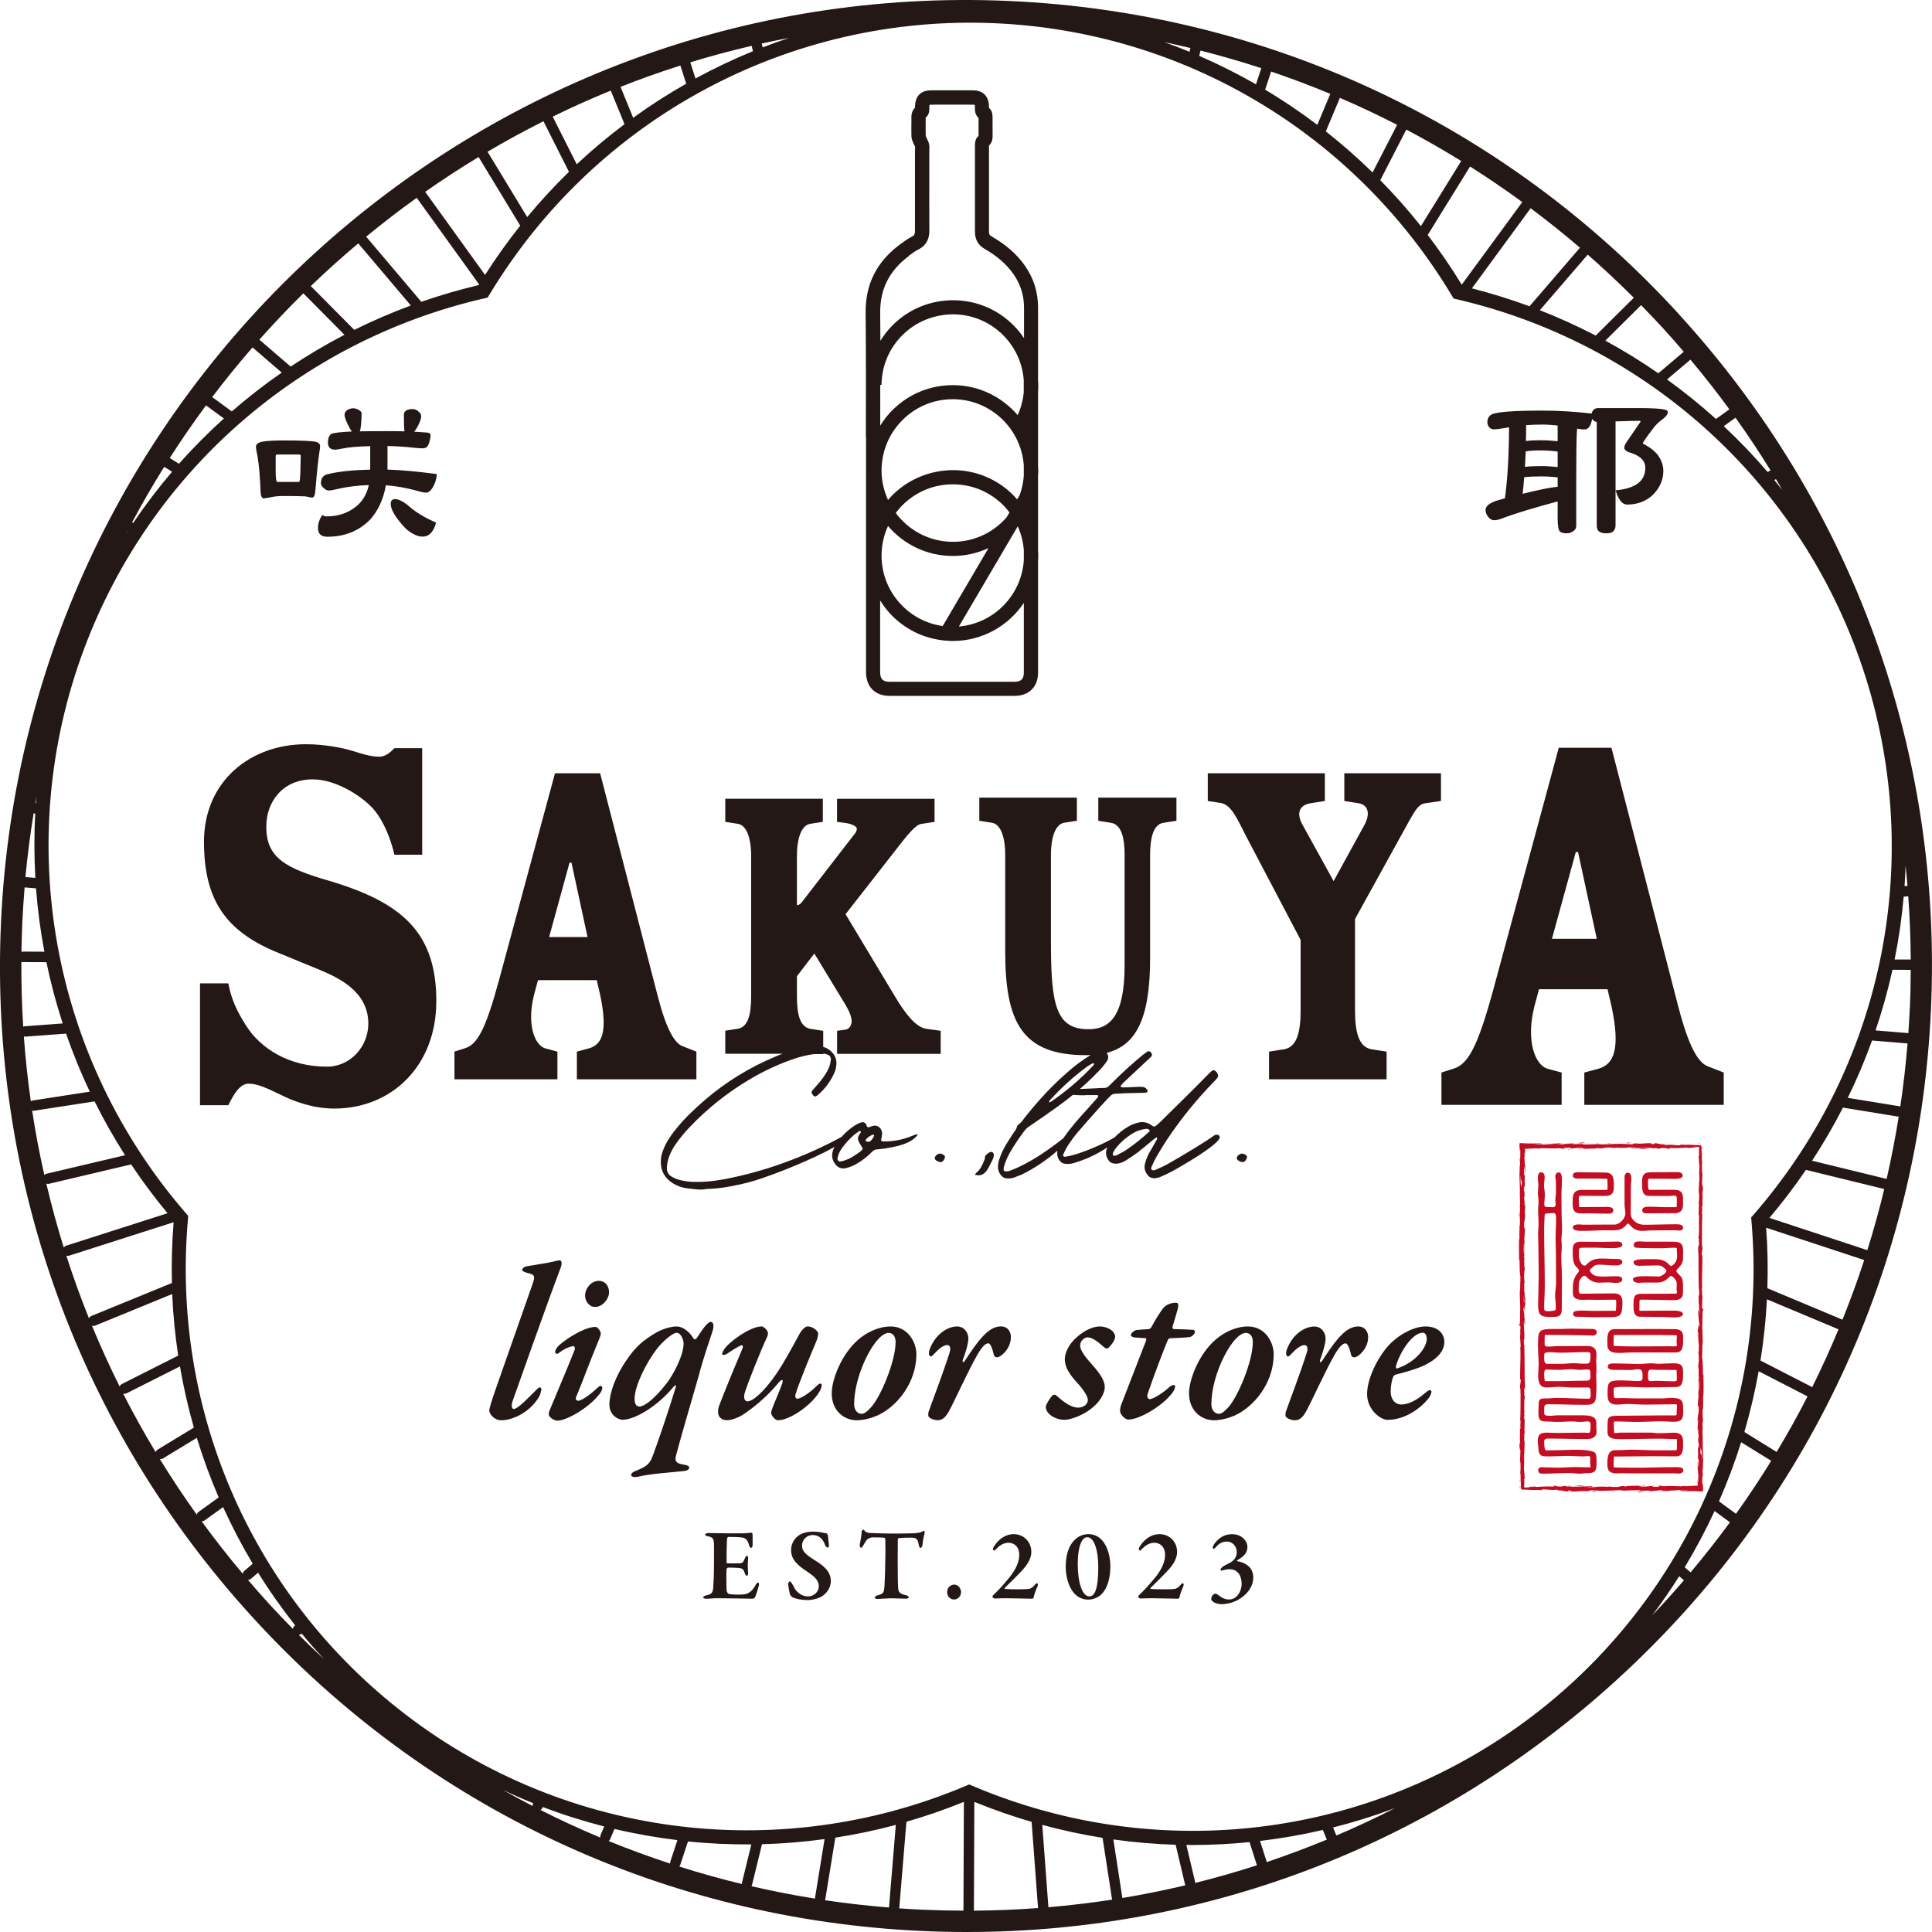 <svg viewBox="0 0 397.03 397.03" xmlns="http://www.w3.org/2000/svg" data-name="レイヤー 2" id="_レイヤー_2">
  <defs>
    <style>
      .cls-1 {
        fill: #231815;
      }

      .cls-2 {
        fill: #c30d23;
      }
    </style>
  </defs>
  <g data-name="レイヤー 1" id="_レイヤー_1-2">
    <g>
      <path d="M345.01,64.55C309.23,25.42,260.35,2.57,207.38.2,98.03-4.68,5.09,80.3.2,189.65c-2.37,52.97,16.03,103.7,51.82,142.83,35.78,39.13,84.66,61.98,137.63,64.35,3.04.14,6.06.2,9.08.2,49.66,0,96.85-18.29,133.74-52.02,39.13-35.78,61.98-84.66,64.35-137.63,2.37-52.97-16.03-103.69-51.82-142.82ZM392.47,207.18c-.08,1.71-.18,3.42-.3,5.13l-6.74-.56c1.39-4.09,2.55-8.25,3.48-12.46l3.75.02c-.01,2.62-.06,5.24-.18,7.87ZM390.52,227.37l-10.8-1.76c1.88-3.85,3.55-7.77,4.99-11.78l7.29.6c-.35,4.34-.84,8.66-1.48,12.93ZM387.71,242.27l-15.32-3.74c2.31-3.54,4.43-7.18,6.34-10.91l11.46,1.86c-.69,4.3-1.52,8.57-2.48,12.79ZM383.74,256.91l-20.12-6.63c2.69-3.18,5.19-6.47,7.5-9.87l16.1,3.94c-1.02,4.23-2.18,8.42-3.48,12.56ZM378.64,271.2l-15.44-6.47c.13-4.12.06-8.26-.25-12.43l20.15,6.64c-1.35,4.14-2.84,8.23-4.47,12.26ZM372.42,285.06l-10.64-5.47c.66-4.15,1.11-8.34,1.33-12.58l14.71,6.17c-1.67,4.02-3.47,7.99-5.41,11.88ZM365.1,298.38l-6.63-4.1c1.2-4.09,2.18-8.27,2.94-12.49l10.04,5.17c-1.98,3.88-4.1,7.69-6.35,11.42ZM356.75,311.09l-3.5-2.56c1.74-3.96,3.26-8.01,4.56-12.15l6.18,3.82c-2.28,3.7-4.7,7.33-7.24,10.89ZM347.42,323.12l-1.21-1.04c2.26-3.74,4.31-7.6,6.14-11.56l3.16,2.31c-2.57,3.51-5.27,6.94-8.08,10.29ZM274.63,377.21l-.68-1.66c4.25-1.07,8.45-2.38,12.58-3.93v.02c-3.9,2-7.87,3.85-11.9,5.56ZM260.33,382.66l-1.39-4.34c4.34-.51,8.64-1.27,12.91-2.26l.81,1.98c-4.06,1.68-8.17,3.22-12.33,4.62ZM245.64,386.93l-1.84-7.8c.44,0,.88.02,1.32.02,3.9,0,7.79-.21,11.66-.59l1.52,4.76c-4.18,1.35-8.4,2.56-12.66,3.62ZM214.19,375.02c4.1,1.11,8.24,2,12.39,2.66l1.96,12.7c-4.33.67-8.7,1.18-13.09,1.56l-1.26-16.92ZM228.79,378.01c4.26.6,8.54.96,12.81,1.09l1.97,8.34c-4.27,1.01-8.58,1.88-12.92,2.6l-1.85-12.02ZM308.58,357.14c-32.38,21.38-73.06,25.05-108.84,9.81l-.57-.24-.57.24c-39.05,16.55-83.88,10.43-117-15.98-30.34-24.18-46.41-61.74-42.97-100.48l.05-.62-.41-.47C10.49,217.39,2.46,172.87,17.33,133.21c13.63-36.33,44.39-63.22,82.29-71.92l.6-.14.32-.53C122.4,24.29,162.27,2.87,204.58,4.78c38.77,1.73,73.84,22.68,93.82,56.04l.32.53.6.14c41.31,9.56,73.99,40.86,85.26,81.69,10.33,37.41,1.24,77.24-24.3,106.54l-.41.47.05.62c3.68,42.24-15.99,82.99-51.34,106.33ZM213.32,392.11c-4.37.33-8.77.5-13.18.54l.09-22.36c3.88,1.58,7.8,2.95,11.77,4.11l1.32,17.71ZM182.69,392c-4.42-.36-8.81-.86-13.15-1.5.02-.05.04-.09.05-.14l2.07-12.72c4.17-.65,8.32-1.51,12.43-2.62l-1.4,16.95s0,.03,0,.04ZM109.46,371.13c-2.06-1.06-4.1-2.15-6.11-3.29,2.05.96,4.12,1.88,6.22,2.72h0c-.09.19-.11.38-.1.57ZM123.35,377.62c-4.16-1.74-8.25-3.63-12.28-5.66.16-.1.29-.24.38-.41l.1-.2c4.13,1.57,8.35,2.9,12.61,3.99l-.75,1.79c-.07.16-.08.33-.07.49ZM137.71,382.97c-4.26-1.4-8.47-2.94-12.62-4.63.13-.11.24-.23.3-.39l.88-2.1c4.27,1.01,8.59,1.77,12.94,2.3l-1.46,4.42c-.04.13-.06.27-.05.4ZM152.46,387.17c-4.34-1.05-8.63-2.25-12.86-3.59.08-.1.15-.21.19-.33l1.59-4.83c4.32.45,8.66.64,13.02.61l-1.92,7.85c-.02.1-.02.2-.01.29ZM167.49,390.17c-4.39-.7-8.75-1.55-13.06-2.55.04-.08.08-.16.11-.25l2.05-8.38c4.29-.11,8.58-.47,12.86-1.05l-1.96,12.06c0,.06,0,.11,0,.17ZM49.86,323.38c-2.94-3.5-5.75-7.08-8.42-10.74.21,0,.43-.07.62-.2l3.79-2.73c1.81,3.99,3.84,7.87,6.09,11.64l-1.74,1.48c-.18.15-.27.35-.32.55ZM4.89,212.98c.09.02.17.05.26.05.03,0,.05,0,.08,0l8.35-.62c1.4,4.05,3.02,8.04,4.87,11.93l-11.72,1.81c-.15.02-.28.08-.4.15-.63-4.41-1.11-8.85-1.43-13.32ZM4.38,197.66c.08.02.15.05.23.05l4.93.02c.88,4.25,2,8.45,3.35,12.59l-7.81.58c-.11,0-.21.05-.31.09-.28-4.42-.4-8.86-.38-13.33ZM4.57,189.84c.11-2.51.29-5.01.49-7.5.05,0,.08.03.13.04l2.21.18c.33,4.37.91,8.72,1.72,13.02l-4.5-.02h0c-.08,0-.14.03-.21.04.03-1.92.08-3.84.17-5.77ZM6.92,167.13s.03.02.05.02l.27.04c-.24,4.41-.22,8.82.02,13.22l-1.9-.16s-.09.01-.14.02c.42-4.43.99-8.81,1.69-13.14ZM26.15,109.21l.04.02c-.09.13-.17.27-.25.4.07-.14.14-.28.22-.42ZM33.74,95.93l1.63,1.01c-2.85,3.34-5.52,6.85-7.99,10.51l-.23-.12c2.07-3.88,4.27-7.68,6.59-11.39ZM42.34,83.31l3.67,2.69c-3.24,2.93-6.33,6.03-9.23,9.31l-1.9-1.18c2.37-3.7,4.86-7.31,7.46-10.83ZM51.89,71.39l6.01,5.18c-3.57,2.47-6.99,5.13-10.26,7.98l-4.03-2.95c2.65-3.5,5.41-6.9,8.28-10.2ZM7.27,165.05c.08-.45.16-.89.24-1.33-.04.45-.08.9-.12,1.35h-.08s-.03,0-.04-.01ZM6.89,228.26c.05,0,.11,0,.16-.01l12.39-1.91c1.88,3.78,3.96,7.47,6.26,11.06l-16.12,3.8c-.19.04-.34.15-.47.27-.99-4.38-1.83-8.8-2.51-13.26.1.03.19.05.3.05ZM9.82,243.3c.08,0,.16,0,.25-.03l16.88-3.98c2.3,3.45,4.79,6.8,7.48,10.03l-20.83,6.67c-.21.07-.37.21-.5.37-1.35-4.32-2.54-8.7-3.58-13.12.1.03.2.05.3.05ZM13.92,258.08c.11,0,.22-.02.33-.05l21.43-6.86c-.34,4.18-.45,8.35-.35,12.49l-16.56,6.78c-.22.09-.38.26-.5.45-1.7-4.23-3.25-8.51-4.64-12.85.09.03.19.05.29.05ZM19.17,272.49c.13,0,.27-.03.4-.08l15.82-6.48c.18,4.26.6,8.48,1.23,12.65l-11.57,5.84c-.22.11-.37.3-.47.5-2.04-4.1-3.94-8.26-5.68-12.48.09.02.18.04.27.04ZM25.53,286.44c.16,0,.33-.04.48-.11l10.97-5.53c.73,4.25,1.68,8.44,2.86,12.57l-7.42,4.51c-.21.13-.35.33-.43.54-2.37-3.93-4.6-7.93-6.67-12,.07.01.14.03.22.03ZM32.96,299.85c.19,0,.38-.05.55-.15l6.94-4.22c1.27,4.16,2.77,8.25,4.49,12.24l-4.14,2.98c-.19.14-.31.34-.38.55-2.67-3.73-5.19-7.54-7.58-11.42.04,0,.08.01.11.01ZM73.62,50.01l10.81,12.77c-3.98,1.47-7.86,3.15-11.63,5.01l-8.93-9c3.15-3.03,6.4-5.96,9.75-8.77ZM85.64,40.65l12.82,17.8s-.06.09-.09.14c-4.01.94-7.94,2.1-11.79,3.43l-11.33-13.38c3.37-2.78,6.83-5.44,10.39-7.99ZM98.36,32.28l8.55,14.09c-2.57,3.23-4.98,6.61-7.23,10.13l-12.3-17.08c3.57-2.5,7.23-4.89,10.97-7.15ZM111.68,24.92l5.24,10.39c-3.01,2.93-5.87,6.03-8.58,9.3l-8.15-13.43c3.75-2.21,7.59-4.3,11.49-6.26ZM125.52,18.63l2.82,6.89c-3.41,2.56-6.69,5.31-9.82,8.24l-4.94-9.79c3.91-1.91,7.89-3.7,11.93-5.35ZM139.82,13.46l1.2,3.74c-3.76,2.13-7.4,4.47-10.9,7.01l-2.6-6.36c4.04-1.6,8.15-3.06,12.31-4.39ZM154.47,9.42l.26,1.1c-4.04,1.65-7.98,3.53-11.81,5.61l-1.06-3.32c4.15-1.27,8.36-2.4,12.61-3.39ZM259.2,14.01l-1.09,3.32c-3.78-2.16-7.67-4.12-11.67-5.85l.27-1.09c4.21,1.07,8.38,2.27,12.49,3.62ZM273.38,19.29l-2.67,6.37c-3.44-2.61-7.02-5.03-10.72-7.23l1.23-3.73c4.11,1.4,8.16,2.92,12.16,4.59ZM287.11,25.66l-5.04,9.78c-3.06-2.99-6.27-5.81-9.61-8.44l2.89-6.89c3.98,1.71,7.91,3.56,11.76,5.54ZM300.28,33.09l-8.28,13.38c-2.62-3.31-5.42-6.45-8.35-9.44l5.35-10.4c3.83,2.02,7.59,4.18,11.28,6.45ZM312.83,41.53l-12.44,16.97c-2.17-3.55-4.51-6.96-6.99-10.22l8.7-14.06c3.65,2.31,7.23,4.75,10.74,7.31ZM324.68,50.91l-10.36,12.03c-3.86-1.42-7.81-2.65-11.84-3.68l12.07-16.47c3.46,2.59,6.84,5.29,10.13,8.11ZM156.54,8.94c1.85-.41,3.72-.79,5.59-1.14-1.82.61-3.62,1.25-5.4,1.94l-.19-.79ZM239.23,8.65c1.81.38,3.62.79,5.41,1.22l-.19.77c-1.72-.71-3.47-1.37-5.22-1.99ZM355.39,84.12l-2.75,1.98c-3.2-2.89-6.56-5.59-10.06-8.12l4.81-4.07c2.79,3.33,5.46,6.73,8,10.21ZM363.84,96.65l-.58.35c-2.83-3.31-5.85-6.45-9.02-9.42l2.41-1.74c2.53,3.53,4.92,7.14,7.19,10.81ZM366.3,100.73c-.55-.69-1.1-1.39-1.66-2.07l.32-.2c.45.75.89,1.51,1.33,2.26ZM391.98,182.06l-.59.04c.1-1.41.16-2.83.21-4.24.15,1.4.27,2.8.39,4.2ZM392.66,197.18h-3.31c.86-4.27,1.48-8.58,1.86-12.92l.94-.07c.31,4.31.49,8.64.51,12.99ZM346.01,72.29l-5.22,4.42c-3.5-2.42-7.13-4.67-10.89-6.71l7.35-7.29c1.53,1.57,3.05,3.16,4.54,4.78,1.44,1.57,2.84,3.17,4.22,4.79ZM335.75,61.19l-7.83,7.77c-3.72-1.93-7.55-3.68-11.48-5.21l9.84-11.43c3.24,2.84,6.4,5.8,9.47,8.87ZM62.34,60.28l8.45,8.52c-3.82,1.98-7.5,4.17-11.06,6.53l-6.43-5.53c2.91-3.27,5.92-6.45,9.04-9.52ZM55.24,329.53c-1.46-1.59-2.87-3.21-4.27-4.84.21-.02.42-.09.59-.24l1.48-1.26c2.32,3.74,4.87,7.35,7.61,10.82l-.18.17c-.16.16-.24.35-.28.56-1.68-1.71-3.34-3.44-4.97-5.22ZM61.42,335.98c.21-.04.41-.11.57-.27h.01c1.47,1.78,3,3.52,4.57,5.23-1.74-1.62-3.46-3.27-5.15-4.96ZM184.8,392.17s0-.02,0-.04l1.47-17.75c3.98-1.15,7.92-2.51,11.81-4.09l-.09,22.35c-2.71,0-5.43-.06-8.16-.18-1.69-.08-3.37-.17-5.04-.29ZM339.51,331.99c1.97-2.62,3.83-5.31,5.57-8.08l.97.84c-2.11,2.46-4.3,4.88-6.54,7.24ZM83.47,108.72c-2.12-2.22-3.18-3.95-3.18-5.18,0-.64.31-.97.92-.97.65,0,1.49.4,2.54,1.2,1.47,1.37,3.43,2.57,5.87,3.62-.24.96-.64,1.73-1.21,2.29-.42.4-.95.6-1.57.6-.99,0-2.12-.52-3.38-1.57ZM53.55,101.24c.08.78.3,1.17.65,1.17.27,0,.77-.08,1.53-.24.64-.16,1.56-.24,2.73-.24,2.07,0,3.52.03,4.35.08.62.16,1.07.24,1.37.24.35,0,.56-.51.64-1.53.3-3.7.58-6.35.84-7.96.08-.43.12-.8.12-1.13,0-.37-.28-.66-.84-.84-.99-.19-3.15-.28-6.48-.28-2.2,0-3.77.09-4.7.28-.77.19-1.16.52-1.16,1,0,.32.1.98.32,1.97.32,1.93.53,4.42.64,7.48ZM56.65,93.72c0-.21.1-.32.32-.32h4.51c.21,0,.32.11.32.32l-.08,3.42c-.05,1.26-.13,1.89-.24,1.89h-4.51c-.19,0-.29-.63-.32-1.89v-3.42ZM79.61,96.5c2.74.08,6.13.39,10.17.92-.08,1.07-.39,2.02-.92,2.86-.4.64-.84.96-1.32.96-.37,0-1-.13-1.89-.4-2.17-.59-4.29-.96-6.35-1.12-.51,2.89-1.6,5.25-3.26,7.08-2.3,2.33-5.22,3.5-8.76,3.5-1.29,0-1.93-.59-1.93-1.77,0-.99.31-1.9.92-2.73.16.22.45.32.84.32,2.23,0,4.16-.6,5.79-1.81,1.47-1.07,2.44-2.61,2.9-4.63-2.36.08-4.56.36-6.59.84-.72.18-1.27.28-1.65.28-.35,0-.7-.17-1.05-.52-.37-.32-.56-.64-.56-.96,0-1.05.48-1.68,1.45-1.89,2.22-.54,5.12-.84,8.68-.92v-4.82c-2.5.05-4.38.21-5.67.48-.78.16-1.29.24-1.53.24-.99,0-1.49-.48-1.49-1.45,0-.8.21-1.39.64-1.77.45-.24,1.89-.41,4.3-.52-.16-.16-.31-.37-.44-.64-.72-1.31-1.08-2.25-1.08-2.81,0-.32.16-.63.48-.92.48-.27.91-.4,1.29-.4s.77.12,1.2.36c.35.24.53.46.53.64,0,1.04-.07,2.08-.2,3.09-.05.27-.11.48-.16.65,1.45-.03,3.16-.04,5.15-.04,1.45,0,2.79.01,4.02.04v-.04c-.08-.48-.12-1.61-.12-3.38,0-.35.14-.63.44-.84.35-.21.79-.32,1.33-.32.49,0,.9.17,1.25.52.35.29.53.6.53.92,0,.67-.36,1.59-1.09,2.77-.11.16-.23.31-.36.44.86.05,1.66.11,2.41.16.64.03.97.19.97.48,0,.64-.15,1.33-.45,2.05-.21.48-.6.73-1.16.73-.62,0-1.74-.09-3.38-.28-1.29-.11-2.57-.17-3.86-.2v4.87ZM307.03,106.91c.59,0,1.3-.19,2.13-.56,2.6-.94,6.15-2.01,10.62-3.22.11-.02.21-.05.32-.08v3.38c0,1.61.16,2.55.48,2.81.3.24.76.36,1.41.36.48,0,.94-.16,1.37-.48.37-.24.56-.62.56-1.13v-9.37c0-5.17.04-8.41.12-9.69.03-.29.04-.57.04-.84.65.11,1.12.16,1.45.16.45,0,.8-.16,1.04-.48.29-.4.5-.97.61-1.69.05.08.12.16.2.24.21.21.47.35.76.4v21.27c0,.59.16,1.01.49,1.25.32.24.8.36,1.44.36.67,0,1.14-.12,1.41-.36.34-.32.52-.74.52-1.25v-21.39c2.41-.08,4.02-.12,4.83-.12.21,0,.32.05.32.16l-2.81,4.1c-.37.53-.56.98-.56,1.33,0,.27.29.55.88.84,2.31.64,3.46,1.71,3.46,3.22,0,2.73-2.03,4.27-6.11,4.63.59,1.95,1.38,2.93,2.37,2.93,2.09,0,3.85-.66,5.27-1.97,1.44-1.45,2.17-3.1,2.17-4.95,0-1.1-.37-2.19-1.13-3.26-.7-.88-1.73-1.67-3.09-2.37,0-.21.71-1.25,2.13-3.1.49-.7,1.17-1.35,2.05-1.97.64-.54.97-.99.97-1.37,0-.27-.26-.46-.8-.56-.94-.19-2.69-.28-5.27-.28h-8.2c-.48,0-.84.14-1.08.44-.16.21-.27.44-.32.68-3.57-.4-6.91-.6-10.05-.6-5.82,0-9.3.25-10.45.76-.62.35-.92.88-.92,1.61,0,.4.13.77.4,1.09.29.27.63.4,1,.4.3,0,1.03-.09,2.21-.28.27-.05.55-.11.85-.16-.03,5.82-.32,10.68-.85,14.6-.51.13-1.03.28-1.57.45-1.61.51-2.42,1.16-2.42,1.97,0,.48.19.95.56,1.41.35.45.75.68,1.21.68ZM313.62,87.37c1.05-.08,2.18-.12,3.38-.12.96,0,2,.07,3.1.2v3.22c-1.21-.13-2.38-.2-3.54-.2s-2.15.05-2.98.16c.03-1.05.04-2.13.04-3.26ZM313.54,92.76c.83-.13,1.84-.2,3.02-.2s2.31.08,3.54.24v3.18c-1.16-.13-2.28-.2-3.38-.2-1.31,0-2.43.05-3.34.16.05-.99.11-2.05.16-3.18ZM313.22,98.06c.94-.1,2.11-.16,3.5-.16,1.07,0,2.2.07,3.38.2v1.93c-1.47.13-3.88.62-7.2,1.45.14-1.05.24-2.19.32-3.42ZM204.19,278.24c-.27-1.19-.68-2.19-1.09-2.19-.46,0-1.1.41-2.19,2.24-1.96,3.41-5.01,10.2-5.97,11.84-.69,1.18-1.28,1.73-2.32,1.73-.41,0-1.5-.27-1.82-.78-.05-.09-.05-.63,0-.87.87-2.5,2.82-7.52,4.29-12.07.45-1.32.04-1.73-.46-1.73-.45,0-1.32.37-2.45,1.6-.37.41-.69.73-.87.73-.41,0-.55-.64-.28-1.41,1.15-3.1,3.65-4.74,5.65-4.74,1.5,0,2.32,1.32,2.32,2.46s-.69,3.24-1.1,4.28c-.23.69.05.87.55.05,1.09-1.64,2.14-3.19,3.05-4.24,1.69-1.96,2.96-2.56,4.19-2.56,1.51,0,2.05,1.23,2.05,2.19,0,2.46-2.14,4.15-2.77,4.15-.32,0-.69-.09-.78-.68ZM228.62,273.55c.27.27.55.77.55,1.13,0,.74-.96,2.01-1.5,2.38-.14.09-.45.05-.64-.09-.87-.68-2.23-2.14-3.6-2.14-.41,0-1.46.59-1.46,1.69,0,.96,1,2.32,2.78,4.28,1.5,1.73,2.28,3.05,2.28,4.19,0,1.59-1.27,3.37-2.87,4.56-1.91,1.5-4.42,2.23-5.38,2.23-1.87,0-3.87-1.19-3.87-2.69,0-.36.73-1.64,1.37-2.32.18-.18.59-.23.73-.05.82.68,2.73,2.55,4.55,2.55,1.1,0,2-.68,2-1.6,0-.55-.59-1.82-2.64-4.01-1.82-2.05-2.1-3.41-2.1-4.41,0-1.1.74-2.96,2.42-4.42,1.91-1.73,3.73-2.24,4.73-2.24,1.24,0,2.23.55,2.65.96ZM231.9,291.73c-.73,0-1.73-1.09-1.73-1.78,0-.23.04-.68.22-1.23.18-.46,3.15-8.11,5.11-13.17.13-.32.04-.55-.09-.55-.41-.04-1.46-.09-2.05-.13-.55-.04-.96-.23-.96-.5,0-.46.78-1,1.14-1.05.87-.09,1.77-.14,2.5-.18.23,0,.5-.27.6-.46.82-1.55,1.64-2.82,2.27-3.69.6-.82,1.65-1.28,2.78-1.28.41,0,.59.41.32,1.37-.13.55-.91,3.05-1.05,3.55-.05.28.05.5.28.5.91,0,2.77.09,3.78.14.36,0,.55.18.55.41,0,.41-.59,1-1.09,1.09-.55.09-3.1.23-3.96.23-.18,0-.41.14-.5.32-.73,1.64-2.83,7.2-4.19,11.16-.18.46.05,1.05.41,1.05.82,0,3.01-1.46,4.19-2.6.37-.27,1.05-.5,1.05-.09,0,.37-.09.73-.5,1.32-2.05,2.78-6.83,5.56-9.07,5.56ZM281.16,274.78c0,2.46-2.14,4.15-2.78,4.15-.32,0-.69-.09-.77-.68-.27-1.19-.69-2.19-1.1-2.19-.45,0-1.09.41-2.19,2.24-1.96,3.41-5.01,10.2-5.97,11.84-.69,1.18-1.27,1.73-2.32,1.73-.41,0-1.5-.27-1.82-.78-.05-.09-.05-.63,0-.87.87-2.5,2.82-7.52,4.28-12.07.46-1.32.04-1.73-.45-1.73-.45,0-1.32.37-2.46,1.6-.37.41-.68.73-.86.73-.42,0-.55-.64-.28-1.41,1.14-3.1,3.64-4.74,5.65-4.74,1.5,0,2.32,1.32,2.32,2.46s-.69,3.24-1.09,4.28c-.23.69.05.87.55.05,1.09-1.64,2.13-3.19,3.05-4.24,1.68-1.96,2.95-2.56,4.19-2.56,1.5,0,2.05,1.23,2.05,2.19ZM292.93,272.59c-2.1,0-5.01,1.32-7.34,3.65-2.46,2.6-4.65,7.06-4.65,10.25s2.74,5.29,4.2,5.29c3.37,0,6.56-2.09,8.43-4.42.27-.32.6-1.05.6-1.37,0-.14-.14-.32-.32-.32-.32,0-.68.36-1.09.68-1.91,1.64-3.55,2.28-4.83,2.28-1.09,0-2.14-.91-2.14-2.69,0-1.13.23-2.19.41-2.73.14-.41.27-.64.64-.73,1.5-.37,4.19-1.1,5.88-1.91,2.28-1.1,4.1-2.69,4.1-4.83,0-1.32-.96-3.15-3.87-3.15ZM287.14,281.21c-.27.09-.32-.23-.27-.46.91-3.19,3.51-6.88,5.51-6.88.45,0,.82.41.82,1.28,0,1.64-2.05,4.69-6.06,6.06ZM256.47,272.59c-2.42,0-4.88,1.14-6.7,2.74-3.51,3.06-5.42,8.29-5.42,10.98,0,3.83,2.78,5.56,5.1,5.56,1.46,0,3.1-.46,4.24-.96,4.05-1.82,8.06-6.74,8.06-12.62,0-2.46-1.77-5.7-5.28-5.7ZM252.36,289.27c-.91.95-1.32,1.27-1.91,1.27-.87,0-1.51-.86-1.51-1.91,0-4.69,2.37-10.34,4.65-13.08.91-1.09,1.78-1.64,2.42-1.64,1,0,1.45.87,1.45,1.87,0,4.01-3.14,11.44-5.1,13.49ZM159.89,291.87c-.68,0-1.41-1.09-1.41-1.46,0-.23.05-.41.13-.73.23-.69,1.87-4.51,2.14-5.38.31-.95-.14-.87-.69-.23-2.59,3.19-5.7,5.56-7.47,6.7-1,.63-2.37,1.09-3.14,1.09s-1.28-.27-1.59-.69c-.27-.32-.45-1.27-.1-2.23.46-1.28,3.06-7.7,4.7-11.53.32-.73.23-.95-.05-.95-.41,0-2.37,1.32-2.92,1.69-.45.32-1.09.41-1.09.09,0-.23.23-.64.37-.87.72-1.32,5.24-4.79,7.79-4.79.27,0,.91.5,1.18,1.05.14.32.09.73-.13,1.19-1.05,2.14-4.15,9.93-4.56,11.39-.36,1.23.09,1.77.55,1.77,1.46,0,4.56-3.24,7.11-7.47,1.55-2.6,3.05-5.37,3.69-6.56.27-.5,1-1.37,1.59-1.37,1.09,0,2.14,1,2.14,1.41,0,.37-.05.92-.41,1.74-1.23,2.91-3.37,8.06-4.24,10.8-.14.5.05.91.37.91.5,0,2.1-.73,4.28-2.91.23-.23.73-.32.73.04,0,.27-.05.59-.27,1.05-1.32,2.78-6.16,6.25-8.7,6.25ZM123.79,285.12c0,.41-.27,1.05-.82,1.64-2.14,2.64-6.56,5.19-8.43,5.19-.68,0-1.78-.73-1.78-1.32,0-.28,0-.32.18-.78,1.64-4.01,3.19-7.52,5.15-12.44.13-.41,0-.82-.37-.77-.68.09-1.87.59-3.01,1.5-.23.18-.64-.05-.64-.27,0-.32.23-.73.55-1.14,1-1.09,5.28-4.05,7.75-4.05.45,0,1.09.91,1.09,1.32s-.32,1.19-.5,1.6c-2.14,5.19-3.1,7.97-4.6,11.58-.14.41.13.68.5.68.5,0,2.14-1,3.64-2.41.5-.46.68-.64.95-.64.1,0,.32.13.32.32ZM111.26,285.4c0,.32-.23,1.14-.36,1.41-1.64,3.1-5.24,5.06-7.93,5.06-1.32,0-2.42-1.23-2.42-2.01,0-.41.41-1.77,1.32-4.41,1.82-5.19,4.87-13.85,7.56-21.55.64-1.77.41-1.96-1.09-2.32-.68-.19-1.05-.41-1.05-.63s.41-.64.95-.73c.5-.09,4.19-.64,5.47-.96.55-.13,1.09-.27,1.32-.27.46,0,.46.82.23,1.41-3.14,8.29-9.02,25.01-9.93,27.56-.32,1-.14,1.59.27,1.59.95,0,4.05-3.46,5.05-4.33.28-.23.59-.05.59.18ZM143.76,282.02c1.05-3.69,1.91-6.15,2.64-8.38.45-1.27.14-2-.32-2-.32,0-.77.41-1.23.95-.54.64-1.09,1.56-1.68,2.41-.19.28-.5.28-.64.09-.73-1.27-2.1-2.5-3.51-2.5-.91,0-2.54.37-3.96,1.14-2.87,1.64-4.46,3.05-6.28,5.74-2.37,3.38-3.55,6.97-3.55,9.16,0,2.37,2.05,3.14,2.68,3.14,2.56,0,7.29-2.82,10.58-6.88.23-.27.54-.22.41.09-1.6,5.24-3.87,11.84-4.6,13.76-.73,2.05-1.14,2.51-3.6,3.51-.42.13-1,.45-1,.87s.77.5,1.37.36c2.6-.64,7.06-.91,9.57-1.19.73-.09,1-.45,1-.68,0-.27-.27-.5-1.14-.63-1.18-.19-1.95-.45-1.59-1.82.73-2.82,2.82-10.02,4.88-17.13ZM136.97,284.3c-2.6,3.37-4.65,4.74-5.51,4.74-.54,0-1.05-.27-1.05-1.59,0-2.64,2.37-7.33,4.47-10.11,1.5-1.96,3.5-3.46,4.14-3.46,1.01,0,1.46,1.64,1.46,2.19,0,2.37-1.95,6.2-3.51,8.25ZM125.16,265.58c0,1.36-1.37,3-2.82,3-.41,0-.78-.1-1-.27-.6-.41-1.1-1.1-1.1-2.09,0-1.14.68-2.01,1.32-2.51.55-.37,1.09-.5,1.41-.5,1.5,0,2.19,1.14,2.19,2.37ZM188.32,278.29c0-2.46-1.77-5.7-5.28-5.7-2.41,0-4.87,1.14-6.7,2.74-3.51,3.06-5.42,8.29-5.42,10.98,0,3.83,2.78,5.56,5.11,5.56,1.45,0,3.09-.46,4.23-.96,4.06-1.82,8.06-6.74,8.06-12.62ZM177.03,290.54c-.87,0-1.5-.86-1.5-1.91,0-4.69,2.37-10.34,4.64-13.08.91-1.09,1.78-1.64,2.42-1.64,1,0,1.46.87,1.46,1.87,0,4.01-3.14,11.44-5.11,13.49-.91.95-1.32,1.27-1.91,1.27ZM223.67,315.26c-.76,0-1.48.24-2.04.57-1.48.93-2.62,2.81-2.62,6.18,0,2.5,1.06,6.71,4.62,6.71.68.02,1.48-.21,2.11-.61,1.3-.78,2.44-2.85,2.44-6.28,0-2.47-1.04-6.56-4.51-6.56ZM224.98,327.26c-.07.13-.42.8-1.1.8-1.58,0-2.4-3.19-2.4-6.54,0-2.66.4-4,.78-4.72.27-.5.63-.89,1.13-.89.42,0,.63.13.87.34.55.42,1.44,2.13,1.44,5.8,0,3.1-.36,4.51-.72,5.21ZM190.01,315.08c-.18.59-.38,1.66-.45,2.45,0,.19-.15.55-.4.55-.15,0-.27-.1-.36-.66-.21-1.2-.48-1.39-1.52-1.43-.5,0-2.04.02-2.57.1-.13.02-.21.17-.21.25,0,.98-.02,2.58-.02,4.39,0,2.42.02,4.66.1,5.71.07.68.24,1.1,1.65,1.39.29.06.53.29.53.42,0,.19-.36.28-.59.28-.16,0-2.57-.08-3.11-.08-.66,0-2.28.13-2.64.13-.4,0-.65-.08-.65-.25,0-.19.25-.38.46-.45,1.37-.34,1.45-.61,1.54-2.08.08-1.24.19-5.44.19-7.04,0-1.2-.03-1.92-.03-2.46,0-.19-.16-.29-.23-.29-.4-.07-1.92-.08-2.38-.08-.34,0-.92.21-1.16.48-.21.23-.44.61-.71,1.11-.25.42-.38.55-.46.55-.21,0-.32-.25-.32-.46,0-.4.38-1.77.4-2.85,0-.08.19-.42.33-.42.15,0,.24.16.36.34.07.08.47.29.87.34.46.04,3.24.13,4.68.13,1.18,0,3.86-.02,4.56-.06,1.03-.09,1.35-.18,1.62-.34.17-.1.25-.17.34-.17.1,0,.27.23.19.53ZM197.5,327.18c-.04.99-.76,1.52-1.45,1.52-.63,0-1.41-.49-1.41-1.52,0-1.14.95-1.54,1.43-1.54,1.07,0,1.43,1.05,1.43,1.54ZM213.16,326.12c-.42.91-.66,1.71-.76,2.21-.02.13-.19.21-.31.21-.11,0-4.6-.1-5.57-.1-.72,0-1.56.04-2.09.06-.15,0-.48-.21-.48-.34-.02-.1.08-.3.25-.44.95-.86,2.43-2.53,3.41-3.77,1.08-1.37,1.85-2.95,1.85-4.4,0-1.73-1.07-2.51-2.21-2.51-1.01,0-1.87.59-2.48,1.22-.27.27-.38.4-.45.4-.08,0-.27-.19-.27-.31s.06-.34.34-.74c.95-1.42,2.34-2.34,3.92-2.34,2.05,0,3.63,1.54,3.63,3.69,0,1.23-.76,2.53-1.77,3.63-1.03,1.12-2.13,2.21-3.73,3.77-.04.07.04.15.11.17.95.1,4.29.1,4.87,0,.38-.07.78-.28,1.18-.78.15-.19.34-.38.47-.38.31,0,.25.45.1.76ZM170.73,324.96c0,1.09-.63,2.36-1.85,3.1-.72.44-1.94.76-2.95.76-1.25,0-2.17-.21-3.04-.55-.16-.08-.55-.52-.55-.61-.17-.74-.36-1.64-.36-2.25,0-.15.24-.44.34-.44.17,0,.5.5.82,1.16.63,1.29,1.85,1.94,2.93,1.94.97,0,2.19-.76,2.19-2.11,0-.89-.44-1.73-2.38-2.99-2.15-1.41-3.31-2.57-3.31-4.45,0-1.2.61-2.21,1.29-2.76.7-.59,1.68-1.01,3.35-1.01.97,0,2.09.26,2.66.36.08.02.25.32.27.42,0,.27.21,1.9.21,1.98,0,.32-.06.53-.18.53-.17,0-.5-.19-.61-.5-.21-.7-.66-1.29-.91-1.5-.5-.42-1.03-.59-1.68-.59-1,0-2.15.82-2.15,2.19,0,1.24.92,1.92,2.82,3.12,2.6,1.58,3.1,2.92,3.1,4.21ZM243.12,326.12c-.42.91-.65,1.71-.76,2.21-.02.13-.19.21-.31.21-.11,0-4.6-.1-5.57-.1-.71,0-1.56.04-2.09.06-.15,0-.48-.21-.48-.34-.03-.1.08-.3.25-.44.95-.86,2.42-2.53,3.42-3.77,1.07-1.37,1.85-2.95,1.85-4.4,0-1.73-1.08-2.51-2.22-2.51-1.01,0-1.87.59-2.48,1.22-.28.27-.38.4-.45.4-.08,0-.27-.19-.27-.31s.06-.34.34-.74c.95-1.42,2.34-2.34,3.92-2.34,2.05,0,3.63,1.54,3.63,3.69,0,1.23-.76,2.53-1.77,3.63-1.03,1.12-2.13,2.21-3.73,3.77-.04.07.04.15.1.17.95.1,4.3.1,4.88,0,.38-.07.78-.28,1.18-.78.15-.19.34-.38.46-.38.32,0,.25.45.1.76ZM155.94,325.83c0,.17-.61,2.11-.8,2.44-.06.15-.4.27-.5.27-.23,0-5.44-.1-7.02-.1-1.42,0-1.65.1-2.4.1-.4,0-.71-.06-.71-.27,0-.19.27-.33.63-.42,1.07-.25,1.34-.46,1.43-1.6.06-.89.16-2.49.16-5.1s.02-3.46-.02-4.07c-.04-.76-.21-1.18-1.12-1.34-.45-.09-.68-.17-.68-.38,0-.19.36-.32.66-.32.99,0,2.72.06,3.81.06h3.17c.69,0,1.56-.09,1.85-.13.08-.02.23.13.25.27.02.38.02,1.83.02,2.25,0,.29-.15.6-.33.6s-.36-.32-.4-.53c-.27-1.18-.86-1.5-1.35-1.58-.4-.07-1.31-.15-2.93-.13-.08,0-.25.09-.27.6-.04.53-.1,3.46-.08,4.62,0,.06.08.21.21.21h1.68c1.5,0,1.46-.08,1.86-1.01.13-.32.27-.55.47-.55.17,0,.23.35.21.59-.04.59-.08.97-.08,1.45,0,.57.05.9.08,1.43.03.38-.1.63-.27.63s-.34-.26-.4-.47c-.27-.93-.55-1.07-1.37-1.14-.68-.06-1.46-.06-2.11-.06-.08,0-.27.21-.27.25-.08.59-.06,2.24-.04,2.93.02.5,0,1.29.08,1.73.06.19.26.47.47.51.33.07.99.13,1.7.13.63,0,1.42,0,1.94-.18.63-.24,1.2-.74,1.67-1.56.29-.55.48-.74.65-.74.21,0,.19.45.17.61ZM256.96,322.25c.32.42.59,1.09.59,1.93,0,1.86-1.22,3.48-3.04,4.54-1.09.63-2.46.94-3.48.94s-2.13-.48-2.13-1.12c0-.12.13-.44.17-.55.21-.29.54-.5.74-.5.09,0,.46.21.59.32.68.57,1.39.89,2.17.89.45,0,.91-.13,1.35-.46.86-.63,1.24-1.9,1.24-2.75,0-.78-.21-1.73-.74-2.29-.53-.57-1.11-.72-1.81-.72-.44,0-1.24.17-1.62.3-.1.02-.19-.13-.16-.26.08-.27.29-.42.44-.55.16-.13.69-.42,1.01-.57,1.35-.59,1.88-1.43,1.88-2.46,0-1.22-.95-2.15-2.02-2.15-.85,0-1.61.36-2.22,1.1-.23.27-.36.38-.48.38-.17,0-.21-.13-.21-.31-.02-.32.61-1.18,1.26-1.71.76-.63,1.61-.97,2.72-.97,2.09,0,3.14,1.52,3.14,2.6,0,.91-.46,1.51-.76,1.81-.36.31-.65.55-1.37.97-.07.04-.05.13.06.17,1.22.21,2.13.74,2.68,1.44ZM89.66,205.79c0,13.16-9.08,22.02-20.96,22.02-4.43,0-8.39-1.52-10.95-2.8-2.68-1.28-4.77-2.32-6.64-2.32s-3.14,2.32-4.19,4.43h-5.82v-25.04h5.82c.58,3.14,1.74,5.71,3.61,8.62,2.91,4.66,8.73,8.5,16.65,8.5,4.89,0,8.51-4.19,8.51-8.85,0-6.64-6.18-9.44-10.02-11.06l-9.08-3.73c-10.48-4.42-14.67-10.94-14.67-22.59,0-12.34,9.43-20.03,20.96-20.03,3.61,0,7.45.7,9.67,1.4,1.86.58,3.61,1.16,5.36,1.16,1.39,0,2.33-.93,3.14-1.75h5.71v21.9h-5.71c-.82-3.5-2.21-6.76-3.96-8.97-2.1-2.68-7.8-6.52-12.81-6.52-6.52,0-9.55,5.01-9.55,9.55-.12,6.64,4.08,8.73,12.93,11.3,15.26,4.54,22.01,10.83,22.01,24.8ZM344.9,206.9l-13.74-53.23h-10.83l-13.4,49.5c-3.26,12-5.24,15.49-8.15,16.42l-2.56.82v6.64h24.7v-6.64l-3.03-.82c-2.56-.93-4.31-5.94-2.56-12.81l.93-3.49h14.09l.82,3.49c1.87,8.85.47,11.88-2.56,12.81l-3.03.82v6.64h28.65v-6.64l-3.26-1.28c-1.98-.7-3.96-4.08-6.06-12.23ZM318.93,192.92l4.9-17.82h.46l3.85,17.82h-9.2ZM250.79,165l-2.59-.4v-5.69h24.06v5.69l-3.09.5c-2.2.4-2.79,2.1-1.5,4.39l6.39,11.58,6.19-11.28c1.4-2.4,1-4.29-.89-4.69l-3.1-.5v-5.69h19.86v5.69l-3.39.5c-1.29.2-2.1,1.8-3.19,3.69l-11.08,20.07v18.76c0,4.59.8,7.49,3.3,7.99l3.19.5v5.69h-24.16v-5.69l3.19-.5c2.5-.5,3.3-3.4,3.3-7.99v-14.47l-11.28-21.46c-1.9-3.79-3.09-6.39-5.19-6.69ZM114.54,216.11l-2.6-.7c-2.19-.8-3.69-5.09-2.19-10.98l.8-3h12.08l.7,3c1.6,7.58.4,10.18-2.19,10.98l-2.59.7v5.69h24.56v-5.69l-2.8-1.1c-1.7-.61-3.4-3.5-5.19-10.48l-11.79-45.62h-9.28l-11.48,42.43c-2.79,10.28-4.49,13.28-6.99,14.07l-2.19.7v5.69h21.16v-5.69ZM117.04,177.28h.4l3.3,15.28h-7.89l4.19-15.28ZM194.14,237.56c.13.15.05.44-.22.87-.27.44-.71.5-1.31.18-.6-.31-.67-.71-.22-1.19.58-.51,1.16-.46,1.75.13ZM200.83,240.84c.54-.44,1.07-1.37,1.59-2.8-.01-.09-.02-.17-.02-.24.03-.29.31-.6.86-.94.35-.2.61-.2.79,0,.18.22.23.5.15.84-.07.34-.44,1.12-1.1,2.34-.66,1.22-1.51,1.69-2.55,1.41-.03.02-.06.02-.09.02-.03,0-.05,0-.06-.02-.02-.02-.03-.03-.03-.06,0-.02,0-.04,0-.08.03-.03.06-.05.09-.08.1-.15.23-.28.37-.4ZM234.12,236.54c.63-.47,1.24-.95,1.84-1.47.29-.26.59-.51.9-.76.22-.17.44-.34.66-.48.01-.01.03-.03.04-.04.04,0,.09-.02.13-.04.01,0,.03,0,.04-.02.01.04.03.08.04.11.01.04.03.08.03.12,0,.03.01.06.01.08-.38.68-.77,1.37-1.16,2.05-.16.29-.32.58-.5.85-.39.73-.68,1.5-.87,2.29-.11.44-.1.85.03,1.24.12.39.31.74.58,1.06.28.39.77.6,1.48.61.05-.02.1-.03.16-.05.23-.01.5-.07.81-.18.86-.36,1.71-.76,2.54-1.2.12-.06.53-.3,1.26-.71.72-.42,1.58-.93,2.59-1.54,1-.61,1.99-1.25,2.94-1.91.96-.66,1.72-1.26,2.3-1.81.57-.55.8-.96.66-1.24-.13-.19-.29-.3-.49-.32-.2-.02-.37.01-.54.1-.95.69-2.37,1.61-4.26,2.76-1.9,1.16-3.69,2.22-5.4,3.18-.73.4-1.47.75-2.23,1.07-.03.02-.06.02-.11.04-.14.08-.29.13-.45.17-.16.03-.29,0-.43-.1-.13-.12-.18-.24-.15-.38.03-.14.08-.27.15-.4.03-.06.06-.11.09-.17.22-.55.47-1.07.77-1.58.03-.05.05-.09.06-.13.68-1.18,1.4-2.34,2.14-3.48,2.87-4.31,6.12-8.32,9.75-12.04.05-.05.09-.09.13-.13.16-.16.31-.34.46-.52.25-.32.26-.66.07-.98-.11-.18-.24-.34-.42-.49-.01,0-.02-.03-.02-.04-.08-.07-.2-.11-.33-.11s-.24.03-.33.09c-.04.04-.08.08-.13.11-.24.19-.45.39-.66.61-.58.59-1.16,1.18-1.74,1.77-.83.83-1.66,1.66-2.47,2.47-1.61,1.59-3.21,3.17-4.81,4.74l-.72.72c-.29.28-.6.55-.92.83-.26.24-.53.29-.79.11-.06-.05-.12-.09-.17-.13-.05-.03-.08-.06-.11-.08-.88-.6-1.82-.75-2.84-.44-.63.17-1.23.41-1.79.72-1.06.61-2.01,1.36-2.85,2.24-.85.51-1.91,1.06-3.2,1.64-1.3.59-2.59,1.11-3.88,1.55-1.29.45-2.35.71-3.16.82-.14,0-.24-.04-.32-.14-.08-.1-.1-.2-.05-.3.08-.16.15-.31.22-.46.19-.45.41-.87.66-1.26.64-.99,1.33-1.94,2.08-2.84,1.37-1.59,2.75-3.17,4.15-4.72.21-.23.42-.47.63-.7.41-.45.82-.9,1.24-1.34.24-.23.47-.47.7-.72.29-.32.66-.48,1.09-.48.34-.01.67-.03,1-.04.25-.02.5-.03.74-.05.54-.01,1.08-.03,1.62-.04.87-.01,1.75-.03,2.62-.06.17-.02.34-.05.5-.11.03-.03.05-.08.08-.14.02-.07.03-.12.03-.16-.16-.42-.46-.68-.9-.77-.29-.05-.58-.06-.87-.05-.51.02-1.02.04-1.53.07-.32.02-.63.03-.94.04h-.07c-.34.02-.66.02-.98,0-.04,0-.09-.02-.13-.05-.05-.03-.08-.08-.11-.12-.02-.03-.02-.06-.01-.09,0-.03.02-.06.03-.08.03-.05.06-.09.11-.13.13-.19.29-.36.46-.52,1.25-1.18,2.5-2.35,3.76-3.52.33-.3.67-.62,1-.94.1-.08.21-.17.3-.26.21-.19.4-.38.6-.57.17-.2.21-.42.11-.65-.11-.24-.25-.39-.44-.45-.19-.07-.37-.03-.55.1-.29.21-.58.42-.85.63-2.08,1.72-4.09,3.53-6.01,5.45-.09.08-.17.17-.26.26-.25.25-.5.49-.74.72-.22.21-.48.33-.79.34-.1.02-.2.02-.31.02h-.39c-.42.03-.85.05-1.27.07-1.05.04-2.09.09-3.14.13,1.21-1.05,2.37-2.14,3.49-3.29.76-.74,1.45-1.55,2.06-2.42.38-.61.35-1.18-.05-1.72,5.82-1.46,8.93-6.63,8.93-19.41v-21.21c0-3.16.5-6.32,2.75-6.65l2.66-.42v-4.75h-16.06v4.75l2.58.42c2.33.33,2.83,3.49,2.83,6.65v22.63c0,10.48-3.08,13.14-7.41,13.14-6.73,0-7.73-4.99-7.73-18.05v-17.72c0-3.91,1-6.32,2.66-6.65l2.67-.42v-4.75h-20.05v4.75l2.66.42c1.67.33,2.66,2.75,2.66,6.65v19.72c0,14.56,3.41,21.38,16.56,21.38.34,0,.67,0,.99-.02-1.62.99-3.14,2.1-4.56,3.36-1.65,1.42-3.22,2.93-4.7,4.51-1.48,1.58-2.9,3.24-4.26,4.96-.09.12-.18.23-.26.35-.28.41-.61.76-1,1.07-.08.06-.14.12-.21.19-.07.06-.11.14-.12.23-.11.42-.31.8-.59,1.11-.09.13-.17.26-.26.39-.13.21-.26.41-.4.61-.34.54-.69,1.08-1.03,1.64-.54.91-.98,1.86-1.33,2.87-.21.55-.31,1.13-.31,1.72,0,.47.13.91.37,1.34.4.68.94,1.02,1.64,1,.55.02,1.04-.07,1.46-.24.19-.08.39-.17.59-.24.31-.1.6-.22.88-.34,2.64-1.32,5.07-2.95,7.28-4.89-.03.19-.06.38-.05.58-.01.61.19,1.15.61,1.6.29.32.65.5,1.07.53.59.06,1.18,0,1.75-.16.51-.16,1.01-.32,1.5-.5,1.37-.49,2.68-1.1,3.91-1.81.5-.29.98-.6,1.47-.92h0c-.25.5-.33.98-.26,1.46.07.48.27.92.61,1.35.19.23.43.38.74.46.34.09.68.11,1.05.07.6-.1,1.14-.32,1.64-.63.95-.6,1.87-1.22,2.76-1.88ZM215.6,226.39s.03-.06.05-.11c.03-.06.07-.12.11-.18,2.32-2.56,4.88-4.88,7.67-6.93.27-.19.57-.36.87-.52.1-.06.21-.12.33-.18.01,0,.04,0,.06.02.03.01.05.03.07.05.03.01.05.03.07.05.01.02.03.04.03.05-.05.12-.11.21-.18.3-2.65,2.83-5.57,5.33-8.76,7.5-.05.03-.08.04-.13.04h-.05c-.19.1-.23.07-.13-.11ZM214.24,237.05c-1.45.97-3.05,1.88-4.78,2.73-.69.34-1.39.62-2.1.87-.25.08-.5.09-.77.05h-.11s-.08-.05-.14-.09c-.05-.04-.08-.1-.08-.15-.02-.24-.01-.46.05-.68.29-1.02.7-2,1.23-2.93.89-1.51,1.86-2.98,2.92-4.39.28-.38.61-.7,1.01-.96,2-1.35,3.97-2.73,5.92-4.13,1.06-.76,2.08-1.55,3.09-2.37.59.04,1.18.07,1.78.08h.79v-.03h2.47s.03,0,.05.01c.02,0,.04.01.05.02.01,0,.02.02.02.03,0,0,0,.03.02.04v.16c0,.05,0,.09-.02.12-.22.26-.44.52-.66.79,0,0-.03,0-.04.02-.41.47-.83.94-1.25,1.42-.93,1-1.84,2.03-2.73,3.06-.83.99-1.62,2.01-2.36,3.06-.03.05-.05.1-.09.14-1.44,1.14-2.87,2.19-4.29,3.12ZM229.9,237.19c-.12.07-.23.13-.35.19-.16.08-.33.12-.5.13-.05.01-.1,0-.16-.02-.07-.02-.11-.04-.14-.08-.03-.03-.05-.07-.06-.13-.02-.06-.02-.12-.02-.18.1-.31.24-.59.42-.85.19-.26.39-.52.6-.77.86-.96,1.84-1.79,2.93-2.47.9-.58,1.88-.92,2.95-1.03.25-.03.46.05.63.24.02.03.03.07.05.11.02.02.03.03.05.04-.02.02-.03.03-.05.05-.01.05-.04.08-.06.11-1.53,1.42-3.18,2.74-4.94,3.91-.42.26-.87.5-1.33.72ZM144.79,226.11c-1,.86-1.98,1.75-2.93,2.68-.95.92-1.85,1.9-2.69,2.92-.84.99-1.59,2.05-2.23,3.17-.27.53-.52,1.06-.72,1.61-.2.55-.34,1.12-.4,1.72-.17,2.12.63,3.77,2.43,4.94.92.58,1.91.93,2.97,1.05.28.03.55.06.81.09.54.08,1.07.13,1.59.16.51.03,1.01-.01,1.5-.11,1.54-.05,3.04-.19,4.5-.45,1.46-.26,2.91-.57,4.33-.95,1.35-.35,3.32-1.01,5.88-1.98,2.57-.97,5.17-2.07,7.8-3.29,1.46-.68,2.73-1.33,3.86-1.97-.11.22-.21.45-.29.68-.38,1.09-.2,2.09.55,2.98.54.64,1.22.87,2.06.7.74-.18,1.45-.45,2.12-.83,1.24-.7,2.35-1.56,3.32-2.58.24-.26.55-.4.92-.44.37-.03.94-.09,1.71-.2.78-.11,1.63-.28,2.56-.5.92-.23,1.72-.52,2.39-.87.66-.35,1.19-.75,1.57-1.2.39-.45.07-.46-.95-.02-1.02.43-2.07.74-3.17.93-1.09.18-2.08.25-2.98.21-.08-.02-.13-.06-.18-.13-.04-.08-.05-.15-.04-.24.02-.11.03-.23.07-.33.06-.3.1-.6.13-.89,0-.32-.09-.62-.25-.91-.17-.29-.41-.5-.71-.63-.31-.14-.66-.15-1.05-.03-.12.05-.24.09-.35.13-.11.04-.21.08-.31.11-.22.09-.39-.02-.52-.3-.02-.03-.02-.06-.02-.09-.01-.03-.02-.05-.02-.06-.13-.29-.3-.47-.51-.54-.21-.06-.42-.05-.64.03-.4.13-.77.31-1.12.53-1.08.68-2.02,1.49-2.85,2.43-3.7,2.02-7.59,3.77-11.68,5.26-4.17,1.52-8.36,2.67-12.57,3.46-2.21.42-4.43.59-6.67.5-.95-.06-1.87-.23-2.78-.5-.38-.13-.75-.3-1.11-.5-.75-.41-1.11-1.04-1.08-1.89.02-.41.07-.81.15-1.22.32-1.33.89-2.54,1.68-3.65.85-1.21,1.79-2.34,2.8-3.41,3.71-3.9,7.87-7.22,12.5-9.94,2.89-1.72,5.93-3.12,9.12-4.2,1.28-.43,2.59-.73,3.93-.93h1.96v-.11c.22.03.45.07.67.14.04.02.09.04.15.07.05,0,.11.03.18.04.16.06.29.17.39.33.1.16.16.33.18.5-.06.89-.31,1.73-.74,2.51-.55.98-1.2,1.88-1.95,2.71-.17.21-.35.41-.53.61-.22.25-.42.49-.63.72-.15.22-.15.43,0,.65.07.16.18.3.32.42.13.13.29.15.48.06.03-.01.05-.03.08-.05.09-.03.16-.08.22-.13,1.54-1.31,2.72-2.9,3.52-4.77.13-.31.23-.62.28-.94v-.09c.26-1.26-.06-2.32-.98-3.21-.49-.47-1.04-.78-1.65-.94v-3.3l-2.66-.41c-2.08-.42-2.74-2.83-2.74-6.66v-4.16l3.58-4.66,6.41,10.56c.75,1.25,1.25,2.5,1.25,3.33,0,.91-.5,1.58-1.16,1.74l-1.83.25v4.74h21.29v-4.74l-2.99-.41c-2.16-.34-4.32-3.16-6.41-6.66l-10.15-16.89,10.4-13.31c2.32-3,3.99-5.08,5.15-5.24l2.74-.42v-4.74h-20.04v4.74l1.91.25c1.08.17,2.16.66,2.16,1.16,0,.42-.33,1-.66,1.33l-10.49,13.56c-.25.42-.75.83-1.16.83v-10.07c0-3.91,1-6.32,2.66-6.65l2.66-.42v-4.74h-20.05v4.74l2.66.42c1.66.33,2.66,2.74,2.66,6.65v28.78c0,3.83-.66,6.24-2.66,6.66l-2.66.41v4.74h11.75c-.51.19-1.01.39-1.51.61-5.31,2.22-10.14,5.2-14.49,8.94ZM177.9,234.22c.4-.5.9-.84,1.53-1.05.02,0,.04,0,.07.01.02,0,.05.03.07.05.03.02.05.04.06.07,0,.02,0,.03.02.04-.16.44-.41.82-.74,1.13-.26.24-.58.24-.97.03-.03-.02-.05-.04-.05-.08-.01-.03-.01-.08-.01-.11s0-.07.02-.1ZM172.87,236.16c.41-.58.84-1.13,1.31-1.64.37-.39.74-.77,1.13-1.12.39-.35.8-.66,1.26-.94.06-.03.11-.04.18-.04.03.02.05.04.08.07.02.02.03.02.05.02.02.02.02.04.02.07,0,.02,0,.03.01.04,0,.02,0,.03,0,.05-.07.1-.14.21-.2.33-.08.13-.17.27-.26.41-.17.34-.19.68-.04,1.03.13.32.3.63.5.92.23.34.35.58.34.72,0,.15-.15.32-.43.53-.55.43-1.13.82-1.74,1.18-.61.35-1.25.62-1.94.81-.14.03-.28.05-.41.07-.05,0-.08,0-.11.02-.13,0-.26-.06-.37-.18-.11-.12-.16-.26-.15-.4.11-.7.37-1.34.76-1.92ZM256.21,237.56c.13.15.06.44-.22.87-.28.44-.71.5-1.31.18-.61-.31-.68-.71-.22-1.19.58-.51,1.17-.46,1.75.13ZM177.98,89.86c0,3.49-.01,6.99-.01,10.48v12.59c0,8.39,0,16.79,0,25.18,0,3.02,1.85,4.89,4.83,4.89,4.29,0,8.58,0,12.87,0s8.58,0,12.87,0c2.9,0,4.78-1.86,4.78-4.75,0-7.71,0-15.42,0-23.13.01-.27.04-.53.05-.8,0-.4-.02-.8-.05-1.2,0-5.15,0-10.29,0-15.44.02-.28.05-.56.05-.84,0-.39-.03-.78-.05-1.17,0-5.06,0-10.13,0-15.19.03-.37.05-.74.05-1.12,0-.42-.02-.84-.05-1.25,0-4.98,0-9.97,0-14.95,0-3.14-.92-6.04-2.74-8.62-1.64-2.32-3.87-4.27-6.8-5.96-.42-.24-.54-.44-.54-.94,0-5.91,0-11.81,0-17.72.77-.72.75-1.7.74-2.17v-.15s0-.86,0-.86c0-.88,0-1.75-.01-2.61,0-.44-.02-1.41-.74-1.96,0,0,0-.02,0-.02,0-.11,0-.22,0-.33-.04-2.06-1.23-3.25-3.27-3.26-2.86-.01-5.73-.01-8.59,0-1.48,0-3.26.58-3.33,3.3v.26c-.79.78-.76,1.77-.74,2.29,0,.08,0,.16,0,.24v.22c-.01,1.02-.03,2.07,0,3.12.02.52.2.96.33,1.27l.05.12c.07.18.16.36.25.53.04.08.09.16.11.21.02.14.02.36,0,.59,0,.15-.01.31-.01.46v4.63c0,3.84,0,7.68,0,11.52,0,.94-.24,1.13-.66,1.33-.82.4-1.52.92-2.2,1.42l-.21.15c-4.81,3.58-7.12,8.17-7.07,14.01.08,8.53.06,17.21.05,25.6ZM210.4,138.26c0,1.25-.59,1.84-1.87,1.84-8.58,0-17.16,0-25.74,0-1.36,0-1.92-.57-1.92-1.98,0-4.91,0-9.82,0-14.73.68,1.1,1.48,2.14,2.4,3.08,3.18,3.24,7.4,5.07,11.92,5.23l.09.05.03-.05c.11,0,.22.02.34.02.05,0,.11,0,.16,0,6.07,0,11.44-3.11,14.59-7.82,0,4.79,0,9.57,0,14.35ZM195.65,114.25c.06,0,.11,0,.17,0,2.57,0,5.05-.57,7.32-1.62l-9.41,16.02c-3.17-.45-6.09-1.9-8.37-4.22-2.74-2.79-4.23-6.48-4.2-10.39.02-2.09.48-4.1,1.33-5.94,3.19,3.72,7.89,6.11,13.16,6.15ZM184.07,105.43c.45-.6.93-1.17,1.47-1.7,2.76-2.71,6.4-4.2,10.26-4.2.05,0,.09,0,.14,0,3.91.03,7.58,1.59,10.32,4.38.43.44.82.91,1.19,1.4l-.56.95c-.26.3-.53.61-.82.89-2.79,2.74-6.49,4.24-10.39,4.19-4.75-.04-8.95-2.37-11.6-5.91ZM210.4,115.1c-.46,7.24-6.18,13.04-13.35,13.65l12.1-20.59c.7,1.55,1.13,3.22,1.25,4.95,0,.67,0,1.33,0,2ZM210.4,97.67c-.09,1.41-.38,2.77-.85,4.06l-.53.9c-.23-.26-.44-.52-.68-.77-3.29-3.35-7.68-5.21-12.37-5.25-4.66,0-9.11,1.74-12.46,5.03-.36.35-.69.72-1.02,1.1-.86-1.89-1.35-3.98-1.33-6.18.04-3.91,1.59-7.57,4.38-10.32,2.76-2.71,6.39-4.2,10.25-4.2.05,0,.09,0,.14,0,7.68.07,13.93,6.07,14.46,13.61,0,.67,0,1.34,0,2.01ZM210.4,80.43c-.14,1.7-.57,3.34-1.27,4.88-3.19-3.72-7.89-6.12-13.17-6.16-4.71-.03-9.11,1.74-12.46,5.03-1.02,1-1.88,2.11-2.61,3.29,0-2.77,0-5.56,0-8.37h.26c.04-3.91,1.59-7.57,4.38-10.31,2.79-2.74,6.49-4.18,10.39-4.2,3.91.04,7.58,1.59,10.32,4.38,2.44,2.49,3.89,5.7,4.14,9.14,0,.78,0,1.55,0,2.33ZM186.73,52.59l.21-.15c.6-.44,1.16-.86,1.75-1.15,2.31-1.13,2.29-3.26,2.29-3.96-.02-3.83-.01-7.67-.01-11.5v-4.63c0-.11,0-.23.01-.34.01-.36.03-.77-.05-1.22-.08-.43-.26-.77-.39-1.02-.04-.08-.08-.16-.12-.26l-.07-.18c-.04-.1-.1-.2-.11-.26-.03-.98-.02-2-.01-2.98v-.22c0-.12,0-.24,0-.37,0-.07,0-.15,0-.21.76-.53.75-1.48.75-2v-.18c0-.22.03-.35.05-.42.07-.01.19-.03.39-.03,2.85-.01,5.71-.02,8.56,0,.17,0,.27.02.33.03.02.06.04.18.04.38v.2c-.01.45-.04,1.4.74,2.12h0c.02.85.02,1.7.01,2.55v.87s0,.2,0,.2v.09c-.49.36-.74.97-.74,1.83,0,5.97,0,11.94,0,17.91,0,1.53.67,2.7,1.99,3.46,2.56,1.47,4.48,3.15,5.88,5.12,1.47,2.08,2.21,4.42,2.21,6.94h0c0,2.1,0,4.19,0,6.29-.6-.9-1.29-1.76-2.07-2.55-3.29-3.35-7.68-5.21-12.37-5.25-4.71-.02-9.11,1.74-12.46,5.03-1.02,1-1.89,2.12-2.62,3.31,0-1.93-.02-3.85-.04-5.77-.04-4.85,1.88-8.67,5.89-11.65Z" class="cls-1"></path>
      <path d="M331.47,270.66l-3.45.03c-1.36,0-2.75-.1-4.15-.1-.33,0-.6-.26-.6-.6,0-.1.03-.23.1-.33.16-.26.96-.34,1.76-.34s1.73.07,2.06.07h1.09c1.26,0,2.49-.03,3.75-.03.06,0,.06-.26.06-.3.04-.3.04-.6.04-.87v-.86c0-.24-.13-.24-.33-.24-1.24,0-2.46.03-3.69.03-.53,0-1.06-.03-1.59-.03-.36,0-.79.03-1.26.03-1,0-2-.17-2.03-1.36v-1.23c0-2.39,1.26-2.95,1.26-3.39,0-.33-.57-.76-.76-1.03-.5-.72-.53-1.79-.53-2.72v-.59c0-.3.03-.63.17-.93.33-.63.92-.7,1.56-.7,1.49,0,2.99.04,4.48.04.96,0,1.93-.07,2.89-.07.5,0,1.09.1,1.09.73,0,.53-1.23.63-2.23.63-.49,0-.96-.03-1.16-.03-.66,0-1.29-.07-1.96-.07h-2.39c-1.06,0-1.19.03-1.19.76v1.03c0,.57.46,1.9,1.19,1.9.5,0,.83-1.46,3.45-1.46,1.16,0,2.29.1,3.46.1.39,0,.83.17.83.63,0,.69-1.06.69-1.56.69-1,0-1.99-.16-3.02-.16s-1.1.13-1.86.83c-.1.1-.23.2-.23.36,0,.2.23.43.36.6.47.57,1.46.66,2.42.66.79,0,1.59-.07,2.12-.07h.53c.56,0,1.23.07,1.23.63,0,.69-.83.73-1.33.73-.56,0-1.09-.1-1.62-.1-.57,0-1.16.06-1.73.06-2.09,0-2.59-1.42-3.09-1.42-.6,0-1.16,1.13-1.16,1.63,0,.29-.03.73-.03,1.1,0,.53.07.96.5.96,2.23,0,4.45-.07,6.64-.07,1.33,0,1.86.53,1.86,1.86,0,.4-.03.8-.07,1.2-.07,1.33-.53,1.79-1.89,1.79ZM316.03,245.32c0-.6.1-1.19.1-1.76,0-.53-.1-1.06-.1-1.59,0-.46.13-1.06.7-1.06.5,0,.7.5.7.9,0,.63-.13,1.23-.13,1.82s.17,1.17.17,1.76c0,.7-.11,1.43-.11,2.13,0,.23.07.5.37.5.46,0,.93.07,1.36.07.5,0,.6-.3.6-.63,0-.26-.07-.53-.07-.76,0-.53.13-1.06.13-1.59v-1.29c0-.44,0-.9-.03-1.29-.03-.27-.1-.5-.1-.77,0-.4.23-.83.7-.83.6,0,.66.86.66,1.49v.43c0,.9-.1,1.79-.1,2.69,0,1.23.03,2.45.03,3.71,0,1.16.1,2.32.1,3.49,0,.66-.13,1.33-.13,1.99,0,.47.07.9.07,1.33,0,.7-.1,1.4-.1,2.09,0,1.46.13,2.95.13,4.41,0,2.13-.03,4.28-.03,6.44,0,1.29-.46,1.63-1.72,1.63h-.66c-1.67,0-2.49-.13-2.49-2.4,0-.83.06-1.69.06-2.56,0-1.23.07-2.46.07-3.72,0-1.99-.07-3.98-.07-5.98,0-.76-.06-1.56-.06-2.32s.1-1.49.1-2.22c0-.93-.1-1.82-.1-2.72,0-.6.1-1.16.1-1.76,0-.53-.13-1.1-.13-1.63ZM317.46,264.35c0,1.53-.14,3.02-.14,4.51,0,.56.33.59.79.59h.17c.24,0,.47-.03.69-.06.67-.1.74-.07.74-.6v-.47c0-.7-.13-1.43-.13-2.13,0-.87.2-1.69.2-2.56,0-1.89-.03-3.82-.03-5.71,0-1.09-.07-2.19-.07-3.32,0-1.43.1-2.89.1-4.32,0-.29-.03-.99-.46-.99s-.9.03-1.33.07c-.57.03-.57.16-.57.69-.03.77-.1,1.53-.1,2.29,0,3.98.14,8,.14,11.99ZM340.76,262.32c-.76,0-1.49-.06-2.25-.06h-.4c-.87,0-2.53.03-2.53.6,0,.63.7.76,1.16.76s.93-.06,1.39-.06h2.56c1.69,0,2.35-1.36,2.68-1.36.27,0,.54.33.7.49.44.44.5.84.5,1.23,0,.3-.03.6-.03.97,0,.26.07.5.07.76,0,.2-.23.2-.4.2-2.09,0-4.18.03-6.27.03h-.17c-1.39,0-2.08.03-2.08,1.82v.83c0,.96.13,2.06,1.33,2.06,1.42,0,2.88.04,4.31.04.93,0,1.86.1,2.79.1.43,0,1.73-.04,1.73-.69,0-.71-1.63-.71-2.09-.71-2.22,0-4.48.04-6.73.04-.14,0-.14-.16-.14-.26,0-.56.03-1.16.03-1.76,0-.24.17-.27.37-.27,2.22,0,4.45.1,6.68.1,1.13,0,1.89-.3,1.89-1.56v-1.09c0-.7-.03-1.46-.23-1.89-.2-.47-1.13-1.03-1.13-1.53,0-.33,1.36-1.06,1.36-2.42,0-.47.03-.93.03-1.43,0-.3,0-.63-.06-.93-.2-1.09-1.17-1.16-2.09-1.16h-5.51c-.43,0-.86-.06-1.29-.06-.53,0-1.22.06-1.22.73,0,.2.1.37.26.5.2.13,2.13.17,3.69.17h1.92c.8,0,1.6-.1,2.4-.1.06,0,.59,0,.59.13,0,.5.07.99.07,1.5,0,.86-.23,1.42-.93,1.99-.07.03-.2.13-.26.13-.26,0-.5-.33-.67-.5-.83-.79-1.85-.9-2.92-.9h-1.76c-.93,0-2.42.07-2.42.6,0,.66.69.76,1.19.76,1.13,0,2.23-.07,3.32-.07h.43c.5,0,.83.03,1.29.47.17.17.53.37.53.63,0,.53-1.16,1.19-1.66,1.19ZM344.49,248.08h-1.93c-1.23,0-2.45-.1-3.69-.1-.5,0-1.39.03-1.39.73,0,.5.43.63.83.63,1.96,0,3.88-.03,5.8-.03.6,0,1.1-.1,1.46-.6.26-.36.3-.83.3-1.26v-.93c0-1.16-.16-2.02-1.86-2.02s-3.29.02-4.92.02c-.26,0-.33-.06-.36-.33-.03-.4-.07-.77-.07-1.16,0-.1,0-.8.13-.8h3.92c.23,0,.79.03,1.36.03.83,0,1.73-.1,1.73-.63,0-.73-.8-.76-1.33-.76l-5.02.03c-.46,0-1,0-1.39.26-.53.34-.6.93-.6,1.5v.93c0,1.03.13,2.16,1.33,2.16.96,0,1.92.03,2.88.03h1c.69,0,1.13-.07,1.42-.07.43,0,.5.13.5.83v1.12c0,.07,0,.4-.13.4ZM324.03,242.2h2.92c1,0,1.96,0,2.92.03h.23c.16,0,.23.03.23.34,0,.43.03.83.03,1.26,0,.1,0,.7-.1.7h-5.18c-1.76,0-1.89,1.03-1.89,2.36v.66c0,1.62.83,1.83,1.92,1.83.33,0,.7-.04,1.06-.04,1.4,0,2.79.07,4.18.07.5,0,1.2-.03,1.2-.7,0-.6-.77-.7-1.46-.7-.43,0-.83.03-1.06.03h-1.53c-.83,0-1.69.03-2.56.03-.3,0-.46,0-.46-.37,0-.4-.03-.76-.03-1.16v-.33c0-.24.03-.47.33-.47,1.66,0,3.32.03,4.98.03.63,0,1.33-.07,1.66-.67.2-.36.23-.79.23-1.19v-.39c0-1.3-.07-2.56-1.76-2.56-1.89,0-3.78-.07-5.64-.07-.47,0-1.03.1-1.03.7,0,.43.43.6.8.6ZM325.53,251.69c-.23,0-.66-.07-1.09-.07-.61,0-1.23.14-1.23.63,0,.63,1.13.7,1.86.7h.46c1.46,0,2.89-.13,4.35-.13.5,0,1.03.03,1.53.03.97,0,1.92-.13,2.66-.97.1-.1.3-.43.47-.43.5,0,.79,1.5,2.92,1.5.73,0,1.46-.1,2.19-.1,1.49,0,2.99-.03,4.44-.03.37,0,.67.06,1,.06.43,0,.79-.13.79-.63,0-.63-.93-.66-1.39-.66-2.23,0-4.45.1-6.71.1-1.22,0-2.66-.93-2.66-2.29,0-1.89.03-3.82.03-5.71,0-.5.1-.97.1-1.47,0-.46-.07-1.22-.73-1.22-.47,0-.63.37-.67.8v5.71c0,.63.17,1.26.17,1.89,0,.96-1.19,2.25-2.19,2.25h-1.29c-1.66,0-3.35.03-5.01.03ZM344.62,302.78h-9.26c-.67,0-1.3-.03-1.96-.03-.37,0-.73.03-1.06.03-1.13,0-2.03-.2-2.03-1.82,0-1.2.03-2.95,1.59-2.95h.83c.83,0,1.69-.1,2.56-.1,1.62,0,3.28.13,4.91.13h4.28s.06-.07.06-.07c.07-.17.07-.5.07-.8v-1.39l-.03-.03c-.16-.03-.33-.03-.5-.03-.53,0-1.06,0-1.59-.03-.56-.04-1.13-.04-1.69-.04-2.59,0-5.18.1-7.73.1-1.06,0-2.72,0-2.72-1.39v-1.13c0-2.12.07-2.29,2.39-2.29,2.76,0,5.51-.07,8.27-.07h3.15c.23,0,.4-.03.4-.26v-.56c0-.36.07-.76.07-1.13,0-.2-.03-.34-.26-.34-2.06,0-4.12.07-6.18.07-1.26,0-2.52-.13-3.78-.13-.7,0-1.4.13-2.09.13-1.36,0-1.96-.53-1.96-1.93v-.16c0-2.49.03-2.89,2.79-2.89,1.16,0,2.32.13,3.49.13.5,0,.9-.03.9-.63v-.66c0-.6-.1-1.13-.9-1.13-.53,0-1.03.16-1.56.16-1.13,0-2.26-.03-3.36-.03-.53,0-1.32-.03-1.32-.73,0-.56.76-.59,1.16-.59,1.86,0,3.69.1,5.51.1.76,0,1.5-.13,2.26-.13.5,0,.99.1,1.49.1,1.03,0,2.06-.1,3.09-.1,1.26,0,1.96.23,1.96,1.66v.8c0,1.09-.13,2.42-1.36,2.42-2.06,0-4.12.07-6.17.07-1.43,0-2.82-.11-4.25-.11h-.33c-.73,0-2.13.03-2.13.27v1.06c0,.86.07,1,.5,1,.27,0,.63-.03,1.19-.03,1,0,1.96.07,2.96.07h5.38c.54,0,1.03-.1,1.56-.1,2.59,0,2.69.47,2.69,2.92,0,1.43-.4,1.99-1.9,1.99-.86,0-1.73-.1-2.62-.1-1.63,0-3.29.13-4.95.13-1.46,0-2.92-.1-4.38-.1-.37,0-.43,0-.43.37,0,.63.07,1.26.07,1.89,0,.13.2.13.3.13.2,0,.4-.04.6-.07.46-.03.96-.03,1.43-.03h5.21c.53,0,1.03.13,1.53.13,1.1,0,2.19-.11,3.29-.11,1.29,0,1.82.6,1.82,1.87v.73c0,1.06-.13,2.26-1.39,2.26h-.03c-1.76,0-3.52-.03-5.25-.03-2.49,0-4.98.07-7.48.07-.06,0-.1.46-.1.53-.03.53-.03,1.07-.03,1.6,0,.07.3.1.33.1.47.04.93.04,1.36.04,1.43,0,2.86.03,4.25.03,1.29,0,2.55-.09,3.82-.09l3.22-.03c.4,0,1.36.03,1.36.6,0,.7-.8.73-1.29.73ZM338.67,282.96c0,.4,0,.86.53.86.33,0,.69-.06,1.06-.06,1.26,0,2.49.1,3.75.1.23,0,.6-.03.6-.33,0-.66-.07-1.33-.07-1.99-1.42-.03-2.82-.03-4.25-.03-.29,0-.62-.07-.92-.07-.63,0-.7.5-.7,1.03v.5ZM317.46,274.3c-.04.49-.04,1.03-.04,1.53,0,.83,0,.9.9.9.53,0,1.09-.1,1.63-.1h1.23c1.66,0,3.32-.03,4.98-.03,1.19,0,1.92.46,1.92,1.76,0,.43-.06.9-.06,1.32,0,.57.06,1.13.06,1.67,0,.47-.06.89-.06,1.33,0,.73.06,1.46.06,2.16s-.06,1.43-.1,2.16c-.1,1.56-.9,1.69-2.06,1.69h-.9c-1.92,0-3.89-.1-5.84-.1-.26,0-.57-.03-.87-.03-.5,0-.96.1-.96.63,0,.43-.03.76-.03,1.03,0,.6.17.73,1.29.73.47,0,.93-.1,1.39-.1h5.25c1.02,0,2.52.07,2.75,1.16.03.16.06.33.06.53s-.03.46-.03.69c0,.34.07.63.07.97,0,1.16-.96,1.53-1.95,1.53-2.66,0-5.28-.1-7.94-.1-.53,0-.89.07-.89.66,0,.29.03,1.76.4,1.76.76,0,1.53-.03,2.29-.03,1.3,0,2.59-.1,3.89-.1.66,0,1.37.03,2.03.1,2.12.27,2.16.43,2.16,2.49v.2c0,1.69-.33,2.03-2.03,2.03-.49,0-.99.1-1.46.1-.7,0-1.36-.13-2.03-.13-1.86,0-3.75.13-5.61.13-.47,0-.86-.13-.86-.66,0-.47.24-.66.69-.66,1.1,0,2.23.09,3.33.09,1.22,0,2.45-.13,3.68-.13.89,0,1.79.06,2.69.06h.14c.13,0,.23-.03.23-.2,0-.23-.1-.47-.1-.66,0-.1.03-.44.03-.76,0-.37-.03-.7-.23-.7-.39,0-.79.07-1.19.07-1.03,0-2.09-.1-3.12-.1-1.33,0-2.62.1-3.95.1-1.46,0-2.05,0-2.16-1.59-.03-.57-.13-1.1-.13-1.63,0-1.4.7-1.66,1.96-1.66.63,0,1.29.06,1.92.06,1.89,0,3.78-.06,5.68-.06.33,0,.63.06.92.06.33,0,.37-.89.37-1.13v-.5c0-.43-.07-.73-.66-.73-.5,0-.96.1-1.46.1-.56,0-1.1-.1-1.66-.1-1,0-2,.1-2.99.1-.83,0-1.66-.1-2.52-.1-1.29,0-1.43-.66-1.43-1.82,0-.66.07-1.29.07-1.96,0-.87.59-.96,1.23-.96h.63c.63,0,1.23-.1,1.86-.1,2.16,0,4.35.17,6.51.17.4,0,.43-.43.43-.79v-.13c0-1.29-.03-1.39-.69-1.39h-3.09c-.9,0-1.83-.13-2.72-.13s-1.76.13-2.62.13c-1.39,0-1.66-1.23-1.66-2.49,0-.8.11-1.63.11-2.19,0-1.19-.14-2.39-.14-3.59v-.37c0-3.12.07-3.39,3.35-3.39h1.49c.67,0,1.33-.06,1.96-.06,1.43,0,2.85.06,4.32.06.39,0,.96.13.96.66,0,.37-.33.7-.7.7-1,0-1.99-.07-2.95-.07-1.36,0-2.72-.06-4.08-.06h-2.92ZM326.85,282.8c0-.23-.03-.47-.03-.66,0-.56-.13-.73-.69-.73-.5,0-.97.1-1.47.1-.59,0-1.19-.13-1.79-.13-.87,0-1.69.13-2.56.13s-1.73-.07-2.59-.07c-.4,0-.4.8-.4,1.03,0,.46.07.92.14,1.36h2.66c2.02,0,4.01-.1,6.04-.1.59,0,.69-.47.69-.93ZM317.36,278.28c0,.2-.03.5-.03.8,0,.59.1,1.19.56,1.19h2.95c.86,0,1.73-.13,2.62-.13.6,0,1.19.1,1.8.1h.53c.73,0,1.03-.1,1.03-1.16,0-.24.03-.43.03-.63,0-.33-.1-.6-.5-.6-1.89,0-3.82.13-5.71.13-.67,0-1.3-.1-1.97-.1-.26,0-1.32,0-1.32.4ZM331.7,273.14c2.99,0,6.01-.03,9.01-.03.82,0,1.69.03,2.52.03h.63c1.1,0,2.03.1,2.03,1.66v.73c0,1.1-.14,2.4-1.4,2.4h-9.3c-.76,0-1.55.1-2.32.1-1.36,0-2.56-.13-2.56-1.79v-.82c0-1.06.14-2.26,1.39-2.26ZM331.83,274.33c-.14,0-.17.03-.2.2,0,.36-.03.73-.03,1.09v.93s.17.04.17.04c.19.03.4.03.6.03.92.03,1.86.07,2.78.07h1.8l6.27-.03c.1,0,.4.03.66.03.37,0,.73-.03.73-.23,0-.24-.07-.5-.07-.77,0-.4.07-.83.07-1.26h-.07l-.27-.03c-.32-.03-.69-.03-1.06-.03-1.39-.03-2.82-.03-4.25-.03h-7.14ZM313.02,306.44c-.32,0-.2.08-.25.09.53-.02.24-.12.25-.09ZM318.14,306.29l.77-.08-.68.05-.09.04ZM325.12,306.54c.06,0,.07.01.11.02h.5c-.16-.05.56-.04-.61-.02ZM325.23,306.56c-.51,0,.34.05,0,0h0ZM326.93,306.58c.14.03.74.04.52.07.69-.03.55-.06.16-.12l-.68.05ZM328.25,306.43l-.36.02c.06.02.16.03.36-.02ZM327.55,306.46c.06-.04-.09,0-.4.03l.74-.05c-.1-.03-.11-.07-.34.02ZM331.82,306.6s-.23-.08-.28-.12l-.5.03c.26.02.74.04.78.08ZM331.54,306.48l.75-.05c-.67,0-.79.02-.75.05ZM334.26,306.68l.76-.11-.33.03-.42.08ZM336.58,306.59c-.32.06.43.1.1.13.51-.01.95-.06,1.35-.11-.42.03-.87.03-1.45-.03ZM338.69,306.56c-.21.01-.43.04-.67.06M333.57,306.45c.05.02.17.06.59.09l-.3-.09h-.29ZM333.86,306.44h0c.32,0,.55,0,.64,0-.08,0-.28,0-.64,0ZM333.57,306.45s-.05,0-.08,0M332.28,306.4l.85-.06-.8-.02s.16.05-.06.08ZM333.13,306.34h.29s.09-.03.09-.03l-.39.03ZM337.33,306.48c.34-.03.72-.04,1.14-.05-.45-.02-.92-.03-1.37-.02-.06.02-.26.08.23.07ZM335.64,306.45s.05,0,.07,0c-.04,0-.08,0-.07,0ZM342.65,306.43h-.07s-.02,0-.02,0h.09ZM337.02,306.39c-.34-.02-.55,0-.74.03.26,0,.53,0,.82,0,.03-.02.03-.03-.08-.02ZM339.86,306.52c-.18-.02-.39-.03-.59-.05.17.03.53.07.59.05ZM335.83,306.48h-.05c.11.02.1,0,.05,0ZM335.83,306.48c.18-.02.32-.03.45-.06-.2.01-.39.03-.57.03.04,0,.08.02.12.03ZM341.08,306.41h-.32c.37.02.63.06,1.12.12.54-.04.65-.07.69-.1h-1.59s.11-.02.11-.02ZM339.27,306.47s-.01,0-.02,0h-.02s.02,0,.04,0ZM339.31,306.42c.45.02.07.03-.07.03,0,0-.01,0-.02.01,0,0,.02,0,.02,0l1.51-.05c-.32,0-.73,0-1.45,0ZM339.21,306.47s0,0,0,0c0,0,0,0,0,0,0,0,0,0-.01,0ZM342.63,306.57l.74-.13-.57.04-.17.09ZM344.39,306.54l.44-.05-.37-.03-.07.08ZM331.18,235.96c-.09,0-.2,0-.37.03l.37-.03ZM333.9,235.96l.07-.04c-.12.03-.18.03-.07.04ZM349.91,270.15c.08-.55.19-1.16.1-1.09l-.08.17c.01.38,0,.67-.02.92ZM316.35,236.05l-.44.09c.69,0,.38-.04.44-.09ZM349.89,293.92c.04-.48.05-.85.05-1.18-.05.58-.12,1.03-.05,1.18ZM332.25,235.04c-.23,0-.33.02-.32.05.24-.02.37-.03.32-.05ZM349.94,291.37c0,.09-.01.17-.02.26.02.34.03.69.02,1.11.04-.41.06-.89,0-1.36ZM313.26,285.72s0,.08,0,.12c.01,0,.01-.05,0-.12ZM349.92,304.77c0-.14.02-.29.03-.45,0,.08-.01.21-.03.45ZM349.96,304.69c0,.13,0,.22,0,.31,0,.04.02,0,0-.31ZM350.01,305.73c-.02.29-.04.54-.05.77-.55-.02-.99-.04-1.42-.05-.27-.01-.53-.04-.82-.1,0,0,0,0,0,0,.94.18-2.15,0-1.54.17-.7-.14-.47,0-.92-.13.62.02,1.22-.02,1.79-.07-.07,0-.14,0-.21,0-.76-.03-1.36-.06-1.55-.03l-.12-.07c-.05,0-.08,0-.06-.02,0,0,.01,0,.02,0h-.01c-.92.08-1.38.12-1.95.13-.54.04-.54.07-.56.1-.14-.03-.27-.07-.39-.11-.25,0-.51-.01-.85-.02.03-.01.25-.05-.05-.07-.39.06-.78.12-1.67.13-.12.02-.24.04-.32.07-.03.01-.06.03-.07.03h-.03c-.07,0-.05,0,0,.01-.24,0-.49-.02-.74-.04.26,0,.53-.01.83-.02-.46-.02-.39-.04-.26-.06l.05-.02h-2.07c.02-.27-3.12.14-4.02-.08,0,0,0,0,0,0-.02,0-.04-.01-.05-.02,0,0,.01,0,.02,0-.02,0-.04-.01-.06-.02.01,0,.03.01.04.02-.04,0-.09-.02-.16-.03-.47.08-1.89.11-2.53.15,0-.01-.05-.03-.16-.04-.53.11-1.37.05-2.13,0l-.82.06.74-.07c-.35-.02-.69-.04-.97-.03-.58.04-.32.09-.08.14-.16-.02-.33-.03-.52-.03-.31.04.09.05.41.08-1.04.01-1.36-.05-.77-.08-1.09.01-2.35.16-2.68.12-.83,0-.31-.12-.54-.19-1.24.03.21.28-1.45.16.19-.02.55-.03.41-.05-.26,0-.62-.08-.98-.14-.27,0-.53.02-.77.02l.34-.09c-.36-.06-.72-.11-.98-.08l.42.05c-1.16.08-2.74-.25-2.93-.04l.11.1c-1.99-.13-.84.03-2.86-.08l.03-.02c-.53.01-1.09-.03-1.46-.03,0-.22-.03-.4-.08-.57l-.02.42c0-.46,0-.77,0-1.04-.09-.37,0-1.92-.12-2.25l.05-.72c0-.39,0-.88,0-1.33-.02-.03-.04-.02-.05.12,0-.49,0-.91-.08-.27.05-.8.09-1.61.11-2.42-.11-.15-.21-.51-.21-1.55.02.22.04.56.07.42.03-.14,0-.47-.02-.58.04-.14.07.31.12.15-.16-.96,0-1.66-.06-3.04.05.44.08.06.13-.1-.12-.07,0-.91,0-1.28,0-.04,0-.09,0-.13,0-.07-.03-.08-.08.04.09-1.76.07-4.14.08-5.88-.01.03-.03.09-.05.14.13-.86-.06-.82-.08-1.29l.18-1.26c-.06-.51-.1-.11-.14-.15-.02-1.09.01-2.16.04-3.19,0-.12-.02-.24-.03-.39.01.09.03.16.04.22.01-.51.02-1,.02-1.48v-.09s0-.03,0-.03c0-.57,0-1.13-.03-1.65.02-.23.05-.27.07-.27-.07-.64-.08-1.81-.14-2.04.17-.48-.04-1.28.11-1.63-.02-.16-.04-.37-.05-.59-.07.23-.16.32-.12-.11v-.1l.1-.19c-.03-.44-.03-.89-.03-1.19,0,.13-.03.29-.05.45.02-.18.03-.36.05-.53v-.06c.03-.27.04-.55,0-.92.14-1.47-.15-3.25-.01-4.88,0,.2,0,.4.02.47,0-1.23.09-2.44.07-3.33l-.07.35v-.72s-.04.03-.04.03c-.04-1.04-.07-1.85-.06-2.69l-.1-.04c.04-1.22-.13-3.84.08-4.58-.08-.3.03-1.69,0-2.38l.08-.18c.03-.91,0-1.47-.03-2,.17-1.83,0-3.54.02-5.13l.02-.02-.05-1.63c.07.42-.05-.32-.03-.81-.03-.52-.01-1.36.03-1.97v-1.04c.02.37.04.48.06.48,0-.14,0-.27.01-.42,0-.55.04-1.15.05-1.74,0-.29,0-.59.01-.87,0-.04,0-.07,0-.11-.01-.16-.03-.3-.05-.4-.02.13-.04.24-.06.45,0,.05,0,.05,0,.02,0,.02,0,.03,0,.04,0-.02,0-.03,0-.05,0-.06-.02-.14-.03-.19,0-.29,0-.47,0-.6,0-.15,0-.21-.01-.24-.01-.05-.03.09-.05.11.02-.29.04-.54.05-.77.55.02.99.04,1.42.05.27.01.53.04.81.11,0,0,0,0,0,0-.91-.18,2.15,0,1.55-.17.69.13.48,0,.92.13-.63-.03-1.24.02-1.82.07.08,0,.16,0,.23,0,.76.03,1.36.06,1.56.03l.13.07s.08,0,.05.02c0,0-.01,0-.02,0h0c.93-.08,1.39-.12,1.98-.13.51-.04.51-.07.53-.1.14.03.27.07.39.1.25,0,.52.01.85.02-.03.02-.25.04.05.07.39-.06.79-.13,1.67-.13.12-.02.24-.04.31-.06.03-.02.06-.03.07-.04h.03c.07,0,.05,0-.01,0h0s0,0,0,0c-.02,0-.03,0-.03,0,.25.01.51.03.79.04-.26,0-.53.02-.83.03.46.02.39.04.25.06l-.04.03,2.07-.02c-.01.29,3.11-.12,4.02.09,0,0,0,0,0,0,0,0,0,0,.01,0,.01,0,.02,0,.03.01.04,0,.1.02.17.03.47-.08,1.89-.11,2.53-.15,0,.01.05.03.16.04.53-.11,1.37-.05,2.13,0l.82-.06-.74.07c.36.02.7.04.97.04.58-.04.33-.1.08-.14.14.02.3.03.46.03.41-.03-.01-.05-.35-.08,1.12-.02,1.41.05.63.09,1.11,0,2.48-.17,2.81-.13.84.01.31.12.54.19,1.24-.03-.21-.28,1.45-.16-.19.02-.55.02-.42.05.27,0,.63.08,1,.15.26,0,.52-.01.75-.02l-.33.09c.36.06.72.11.98.09l-.42-.06c1.16-.08,2.74.25,2.92.04l-.11-.09c1.99.13.84-.03,2.87.08l-.03.02c.53-.02,1.08.03,1.46.03,0,.21.02.39.08.57l.02-.42c0,.46,0,.77,0,1.03.09.37,0,1.92.12,2.26l-.05.74c0,.39,0,.87,0,1.31.02.03.04.02.05-.13,0,.48.01.91.08.27-.05.8-.09,1.61-.11,2.42.11.16.21.51.21,1.55-.02-.22-.04-.57-.07-.42-.03.14,0,.48.02.59-.03.14-.06-.32-.11-.16.14.96,0,1.66.06,3.04-.05-.44-.08-.06-.13.1.13.07,0,.95,0,1.31,0,.03,0,.07,0,.1,0,.07.03.09.08-.03-.09,1.76-.07,4.14-.08,5.88.01-.03.03-.09.04-.14-.12.86.07.82.08,1.29l-.17,1.25c.05.51.1.11.14.15.02,1.1-.01,2.18-.04,3.22,0,.11.02.22.03.37-.01-.09-.02-.16-.04-.21-.01.51-.02,1-.02,1.48v.07s0,.02,0,.02c0,.57,0,1.13.03,1.65-.02.24-.05.27-.07.27.07.65.08,1.81.14,2.04-.17.48.04,1.28-.12,1.63.03.16.04.36.06.58.08-.23.16-.32.12.12,0,.03,0,.07,0,.1l-.1.19c.03.43.03.89.03,1.18,0-.13.03-.29.05-.45-.02.18-.03.36-.05.53v.07c-.03.26-.04.54,0,.92-.14,1.44.14,3.18.02,4.79,0-.17,0-.32-.02-.38,0,1.23-.09,2.44-.07,3.32l.07-.35v.72s.03-.03.03-.03c.04,1.04.08,1.84.07,2.68l.1.05c-.04,1.22.13,3.83-.08,4.58.08.29-.02,1.69,0,2.38l-.08.18c-.03.9,0,1.46.03,2-.16,1.83,0,3.53-.01,5.13l-.02.02.05,1.62c-.07-.42.05.32.03.82.04.51.02,1.35-.03,1.97v1.03c-.02-.34-.03-.46-.05-.47,0,.14,0,.27-.01.42-.02.55-.04,1.16-.06,1.74,0,.3,0,.59-.01.88,0,.04,0,.07,0,.1.01.16.03.3.05.4.02-.13.04-.24.06-.45,0-.05,0-.05,0-.02,0-.02,0-.03,0-.05,0,.02,0,.03,0,.05.01.06.03.14.04.18,0,.29,0,.47,0,.59,0,.15,0,.21.02.24,0,.05.03-.09.05-.11ZM349.06,274.05c-.05-.18-.09-.29-.13-.26l.1,1.76c-.01-.43,0-.92.03-1.5ZM349.77,299.83c.03-.98-.08-1.27-.15-2.02-.02.14-.04.2-.08.13l.02-.13c-.02-.75-.11-.05-.13.62,0,.08,0,.16.01.24.02-.1.03-.07.05,0l.02-.45c0,.18,0,.34-.01.51.06.26.12.78.14-.43l.09,1.41s.02.08.03.12ZM349.14,276.74c.03.07.07.12.1.12-.02-.21-.05-.31-.08-.13,0-.1-.01-.08-.01.01ZM349.17,283.13c0-.07-.02-.19-.04-.29v.44s.04-.05.04-.15ZM349.13,282.56c0-.1-.02-.2-.02-.31v.3s.02,0,.02,0ZM349.88,300.35s0,.02,0,.02c.02-.4.03-.6,0-.02ZM349.68,237.06v-.13s0,.07,0,.11c0,0,0,.01,0,.02ZM336.99,235.95c.19.05.7,0,.96-.03-.44-.03-.67-.08-.96.03ZM312.41,241.6c-.03.99.08,1.28.15,2.02.02-.14.04-.21.08-.14l-.02.14c.02.75.11.04.13-.63,0-.08,0-.16-.01-.23-.02.1-.03.07-.05,0l-.03.46c0-.18,0-.35.01-.52-.06-.27-.12-.77-.14.44l-.09-1.41s-.02-.09-.03-.13ZM313.12,267.38c.05.19.09.3.13.27l-.09-1.62c0,.39,0,.84-.04,1.35ZM313.04,264.7c-.03-.07-.07-.12-.09-.12.03.21.05.31.08.13,0,.1.01.08.01,0ZM313.01,258.31c0,.07.03.19.04.3v-.45s-.04.05-.04.15ZM313.05,258.88c0,.1.02.2.02.31v-.3s-.02,0-.02,0ZM312.31,241.09s0-.02,0-.03c-.01.4-.03.61,0,.03ZM312.5,304.44s0-.04,0-.05c0,0,0,0,0-.01v.07ZM325.19,305.5c-.19-.06-.7,0-.95.02.44.03.66.08.95-.02ZM345.34,305.45c.26-.01.39-.02.45-.05.62.03,1.27,0,1.87-.04.31-.02.6-.03.88-.05h.1s.02-.01.02-.01h.03s.04,0,.07,0c0,.01.02.03.06.05.03-.01.06-.08.08-.1,0,0,0-.02-.01-.11,0-.16-.02-.37-.03-.58-.02-.42-.04-.84-.04-.84.03.74.11.71.19.84,0-.52-.05-.77-.06-1.13.03.22.05.44.09.16l-.13-1.76c-.02.11-.02.31-.02.48,0-.44-.05-1.39.02-2.02.03.05.06.27.09.32-.09.53-.01.83.04,1.1,0-1.21.03-.31.08-.89,0-.86-.11-1.21-.18-.98.03-.97.05-1.28-.03-2.26l.11.19-.03-.91.13.74c.08-1.74-.19-.32-.12-2.26h.1c-.04-.74-.2-1-.09-1.58-.05-.72-.13,1.24-.15-.46.05-.3.08-.94.11-1.43-.05-.55-.12.41-.11.76-.04-2.56.33-1.59.21-3.88-.07.79-.19-.65-.18,1.21-.06-.89.13-1.75.03-2.67l.13.61c0-.33-.04-.71-.06-.89l.1.08c-.17-1.14.08-2.12-.14-2.8.18.47,0-.85.06-1.3.12.94,0,2.69.16,2.82.05-.44-.03-.83.02-1.25.01.12.02.27.04.41,0-.21.01-.41,0-.77-.01.12-.02.2-.03.28,0,0,0,0,0,.01,0,.03,0,.05,0,.07,0,0,0,0,0,0-.06.56.04-.63-.08-.75,0-.13,0-.22,0-.29,0-.17,0-.38-.03-.59,0,.06-.01.11-.01.2,0-.1,0-.17,0-.24,0-.07-.01-.15-.03-.22.08-.67,0-1.22,0-1.77-.02.05-.05.08-.06.14-.08-.06.09-.78.09-1.14.13-1.04-.1-1.6-.04-2.46l.04.37c.02-.09.03-.18.04-.28,0-.42-.04-.94-.06-1.06.01,0,.04.04.07.11,0-.13-.01-.28-.02-.42-.09-.09-.1-1.67-.23-1.58l.04-2.21c0,.28.04,1.13.1.79,0-.95.02-.49.08-1.12.05.36.12.82.2,1.29-.02-.24-.05-.36-.09-.61l.07-.3c-.16-1.27-.15-.37-.22-2.13-.01.2-.02.4-.05.27.06-1-.11-.16-.06-1.26.13-.31.1.04.15.71-.02-.12-.03.03-.04.21.02.13.04.08.05-.04,0-.06-.01-.12-.02-.17,0,.03.01.08.02.15.03-.23.06-.62.09-.32,0-.55-.02-1.09-.06-1.49l.02.08s0-.02,0-.03c-.02-.25-.04-.53-.03-.91l-.05.63c-.02-.4.03-1.85-.02-1.69.03-.16.08-.31.13-.39,0-.22,0-.5-.02-.86l-.02-.15-.02.12c0-.13-.01-.27-.02-.41v-.09s0,.01,0,.02c-.06-1.48-.06-3.16-.06-4.79,0-.06-.02-.11-.03-.17l.03.07c0-.87,0-1.72-.02-2.52l-.03.87c.03-.26-.07-1.67,0-2.44,0,.15.03.42.02.56.05-.03.13-.32.14-.92l-.08-.23.06-.24c0-.9-.1.27-.1-.63.11-.28.12-1.33.12-2.39-.05-.29-.08-.6-.01-1.04,0,.4,0,.66.02.84,0-.62,0-1.21.04-1.64,0-.1-.02-.19-.03-.25-.01.47,0,1.27-.08.83.02-.26.05-.4.06-.9,0-.02,0-.04-.02-.05l-.07.17c.02-.87.04-1.56.06-2.19l-.05-.8c.01.1.05.19.07.03.01-.41.02-.82.03-1.24-.03-.27-.07-.53-.09-.8l.08-1.85-.05-.08.11-.24c0-.27-.03-.48-.07-.67.03-.11.04.07.06.16,0-.01.02,0,.03.02,0-.02,0-.04.01-.08-.02-.1-.02-.2-.03-.29-.02.02-.03.04-.05.1.02-.16.03-.2.04-.16-.02-.18-.03-.35-.03-.53l-.05.64c.02-.29.03-.49.05-.65-.01-.5.02-.99.06-1.44-.11-.93-.09-.89-.19-2.29.05-.08.1.32.13.05-.05-.31-.05-.67-.04-1.03v-.25s.03-.15.03-.15c.02-.11.03-.22.04-.32-.26-.04-.52-.07-.66,0-.91.03-.37.13-.95.16.03-.02.08-.05-.09-.05l-.69.11c-.27-.04.63-.08-.14-.12-1.32.08-2.1.13-3.2.08-1.57.02.68.2-.66.18-.19-.08-.37-.18-1.19-.19-.44.06-.38.12-1.13.16l.05-.13c-.69,0-1.24.03-1.24-.07-.56.05-.95.04-1.24.02-1.05.07.76.25,1.01.31-1.03-.1-1.74-.04-2.33-.2l.91-.03c-1.93-.16-1.83.18-2.73-.09.66.01,1.46-.05,1.07-.13l-.96.06c-.11-.03.55-.03.11-.06-.27.03-.83.09-1.08.13h.01s-1.74,0-1.74,0c.33,0,.41-.04.08-.04l-1.14.07c.35-.03,0-.08-.52-.09-1.47-.04-1.17.29-2.31.16.16,0,.19,0,.36-.01l-.58-.06c-.13.28-3.45.03-3.58.3-.83-.11-.05-.06,1.02-.19l-.89-.08c.36,0,.66,0,1.05-.02-1.16-.11-2.26.03-2.89.1-.45-.04.35-.2-.92-.16-1.79.05.34.2-.74.23l-.78-.13c-1.38.1-2.4,0-3.56,0-.26,0-.39.03-.46.04-.61-.03-1.26,0-1.87.04-.31.02-.61.03-.87.04h-.11s-.02,0-.02,0h-.03s-.04,0-.06,0c0-.01-.02-.03-.06-.05-.03,0-.05.08-.08.1,0,0,0,.02.01.1,0,.16.02.37.03.58.02.42.04.84.04.84-.04-.74-.12-.71-.19-.84,0,.52.05.77.06,1.13-.03-.22-.05-.44-.09-.16l.13,1.76c.01-.1.02-.3.02-.47,0,.44.05,1.39-.01,2.02-.03-.05-.06-.27-.09-.33.09-.53.01-.82-.05-1.1.01,1.21-.02.3-.08.89,0,.86.11,1.21.18.98-.03.97-.05,1.28.03,2.27l-.11-.19.03.91-.13-.74c-.08,1.74.18.32.12,2.25h-.1c.04.75.2,1.01.09,1.59.05.72.13-1.24.16.46-.05.3-.09.95-.11,1.43.05.54.11-.41.1-.76.05,2.56-.33,1.59-.2,3.88.07-.78.19.66.19-1.2.05.89-.14,1.75-.04,2.67l-.12-.61c0,.34.04.71.06.89l-.1-.08c.17,1.14-.08,2.12.14,2.8-.17-.47.01.86-.05,1.31-.12-.94,0-2.69-.16-2.82-.04.44.03.83-.01,1.26-.01-.12-.02-.26-.04-.39,0,.2-.01.4,0,.75,0-.11.02-.19.02-.26,0-.02,0-.02,0-.03,0-.03,0-.05,0-.07,0,.01,0,.02,0,.03.06-.62-.05.6.08.72,0,.12,0,.2,0,.27.01.17,0,.38.03.6,0-.06.01-.11.01-.19,0,.1,0,.18,0,.24,0,.07.01.15.03.22-.08.67,0,1.22-.01,1.77.02-.05.05-.08.07-.14.08.06-.08.78-.09,1.14-.13,1.05.1,1.59.05,2.47l-.04-.37c-.02.1-.03.2-.04.3.01.42.04.92.07,1.04-.01,0-.04-.04-.07-.11,0,.13.01.27.02.42.09.14.1,1.67.23,1.57l-.04,2.2c0-.27-.04-1.12-.1-.79,0,.95-.02.49-.07,1.12-.05-.37-.12-.83-.2-1.32.02.26.05.38.09.64l-.08.3c.16,1.27.15.35.23,2.17.01-.21.02-.45.05-.31-.05,1,.12.16.07,1.26-.13.3-.11-.04-.16-.71.02.11.03-.02.04-.18-.02-.16-.04-.11-.05.02,0,.06.01.12.02.17,0-.03-.01-.08-.02-.15-.03.23-.06.62-.09.32,0,.55.01,1.08.06,1.48l-.02-.07s0,.04,0,.07c.02.24.03.51.02.88l.05-.63c.02.4-.03,1.85.02,1.69-.03.16-.08.31-.13.39,0,.21,0,.47.02.81l.03.19.03-.11c0,.13.01.26.02.39v.09s0-.02,0-.03c.06,1.48.05,3.15.06,4.78.01.07.02.12.03.2l-.03-.08c0,.87,0,1.73.02,2.52l.04-.88c-.02.27.07,1.66,0,2.44,0-.15-.03-.42-.02-.57-.05.02-.13.32-.13.92l.08.23-.06.24c0,.9.11-.26.11.64-.11.27-.12,1.33-.12,2.39.05.29.08.59.01,1.03,0-.39,0-.64-.01-.81,0,.61-.01,1.19-.04,1.61,0,.1.02.19.03.25.01-.47,0-1.26.08-.83-.02.26-.05.4-.06.9,0,.02.01.04.02.05l.08-.16c-.02.88-.04,1.57-.06,2.21l.05.79c-.01-.11-.05-.2-.07-.02-.01.41-.02.81-.03,1.23.03.27.07.53.09.81l-.08,1.85.05.07-.11.24c0,.27.03.48.07.68-.03.11-.05-.08-.06-.17,0,0-.02,0-.03-.03,0,.02,0,.04-.01.08.02.1.02.2.03.29.02-.02.03-.04.05-.1-.02.16-.03.2-.04.17.02.17.03.34.03.51l.05-.63c-.02.28-.03.48-.05.64.01.51-.02,1.01-.06,1.47.1.92.09.88.18,2.28-.05.09-.09-.32-.13-.05.05.32.05.67.04,1.02v.25s-.03.15-.03.15c-.02.11-.03.21-.04.31.25.04.52.08.66.02.91-.04.38-.13.95-.16-.03.01-.08.05.09.05l.68-.1c.28.04-.63.08.14.12,1.32-.08,2.1-.13,3.2-.08,1.58-.03-.68-.21.65-.19.2.08.37.19,1.2.2.44-.05.38-.12,1.13-.16l-.05.13c.68,0,1.24-.03,1.24.07.56-.05.95-.04,1.24-.03,1.05-.07-.76-.26-1.01-.31,1.03.1,1.74.04,2.32.2l-.91.03c1.94.16,1.84-.18,2.74.09-.66,0-1.46.06-1.07.13l.96-.07c.11.04-.55.03-.1.07.27-.03.83-.09,1.08-.13h0s1.74-.02,1.74-.02c-.33,0-.41.04-.08.05l1.13-.07c-.34.04.01.07.52.1,1.47.04,1.18-.29,2.31-.16-.16,0-.19,0-.36,0l.58.06c.13-.27,3.45-.03,3.58-.3.83.12.05.07-1.01.2l.88.08c-.36,0-.66-.01-1.05.01,1.17.11,2.26-.03,2.89-.1.45.04-.35.21.92.16,1.79-.06-.34-.2.74-.24l.77.14c1.38-.11,2.4,0,3.56,0ZM313.16,260.57s0-.08,0-.14c0,.06,0,.1,0,.15,0,0,0,0,0-.01ZM349.02,280.86s0,.07,0,.14c0-.06,0-.1,0-.16,0,0,0,.01,0,.02ZM316.42,236.03h-.04s-.03,0-.04.02l.08-.02ZM347.57,306.48s.17.06-.08.06l.76-.03c-.37,0-.5-.02-.69-.03ZM349.89,303.08c-.02.25.1.16.07.3.11.28-.13-1.69-.07-.3ZM312.28,304l-.05.71.07-.46-.02-.25ZM312.3,305.53l.12.42c0-.16-.02-.47.01-.59l-.13.17ZM339.98,236.15c-.11-.03-.28-.04-.61-.04l.55.07.05-.03ZM330.46,236.08l-.31-.12.14.12h.16ZM322.21,236.23c.33,0,.72-.01,1.05-.02-.72.02-1.14-.13-1.05.02ZM349.16,234.99c.32,0,.21-.07.25-.09-.53.02-.24.11-.25.09ZM344.03,235.15l-.76.08.68-.05.09-.03ZM337.06,234.89c-.06,0-.08,0-.11-.02h-.5c.16.05-.56.05.61.02ZM336.95,234.88c.51,0-.34-.05,0,0h0ZM335.26,234.86c-.14-.03-.75-.04-.52-.06-.69.03-.55.06-.16.11l.68-.05ZM333.94,235.02l.35-.02c-.06-.01-.15-.02-.35.02ZM334.63,234.98c-.06.05.09,0,.4-.03l-.74.05c.1.02.11.07.34-.02ZM330.36,234.84s.23.08.28.12l.5-.03c-.26-.02-.74-.04-.78-.08ZM330.64,234.96l-.75.05c.67,0,.79-.02.75-.05ZM327.92,234.76l-.75.1.33-.04.42-.07ZM325.6,234.85c.31-.06-.43-.11-.1-.13-.52,0-.96.06-1.35.1.42-.03.87-.02,1.45.03ZM323.49,234.88c.21-.02.43-.04.67-.07M328.23,234.99c-.17,0-.3,0-.4,0,.09,0,.22,0,.4,0ZM328.23,234.99s.05,0,.09,0h.29c-.05-.02-.17-.07-.58-.09l.28.09s-.06,0-.09,0ZM327.83,234.99c-.06,0-.11,0-.14,0,.03,0,.09,0,.14,0ZM329.91,235.04l-.86.06.79.02s-.16-.05.06-.08ZM329.05,235.1h-.29s-.09.02-.09.02l.39-.02ZM324.85,234.96c-.34.04-.72.05-1.14.05.45.02.92.03,1.37.03.06-.03.26-.08-.23-.08ZM326.54,234.99s-.06,0-.08,0c.05,0,.08,0,.08,0ZM319.53,235.01l.07.02.02-.02h-.08ZM325.16,235.05c.34.02.55,0,.74-.03-.26,0-.53,0-.82,0-.03.01-.04.02.08.02ZM322.32,234.92c.18.02.39.03.6.05-.18-.03-.53-.07-.6-.05ZM326.35,234.96h.05c-.11-.03-.1-.01-.05,0ZM326.35,234.96c-.18.01-.31.03-.45.06.2-.02.39-.03.57-.03-.05,0-.09-.01-.12-.03ZM321.1,235.03h.32c-.37-.03-.63-.05-1.11-.12-.54.04-.65.07-.69.09l1.59.02h-.11ZM322.87,235.02c-.45-.02-.07-.03.07-.04,0,0,.02,0,.02,0h0s-1.54.04-1.54.04c.33,0,.73,0,1.45,0ZM319.55,234.87l-.73.13.57-.04.16-.1ZM317.78,234.9l-.43.04.37.04.06-.08ZM330.99,305.48c.09,0,.2,0,.38-.02l-.38.02ZM328.28,305.48l-.07.04c.13-.02.18-.04.07-.04ZM312.27,271.29c-.07.55-.19,1.16-.1,1.09l.08-.16c-.01-.39,0-.67.01-.92ZM345.83,305.39l.44-.09c-.68,0-.38.05-.44.09ZM312.29,247.52c-.03.47-.05.85-.05,1.18.05-.57.12-1.03.05-1.18ZM329.93,306.4c.23-.02.33-.03.32-.05-.24.02-.37.03-.32.05ZM312.24,250.06c0-.08,0-.16.01-.25,0-.35-.02-.69-.01-1.11-.04.42-.07.9,0,1.36ZM348.92,255.72s0-.08,0-.12c-.01-.01-.01.04,0,.12ZM312.24,237.12c0-.08,0-.21.02-.45-.01.13-.01.29-.02.45ZM312.22,236.75c0-.13,0-.22.01-.31-.02-.04-.02,0-.01.31ZM312.22,237.2c0,.11,0,.25,0,.49,0-.2,0-.38.01-.57,0,.07-.02.1-.02.08ZM312.32,270.69v-.09M312.31,264.88c0-.08,0-.16.01-.24,0,.08,0,.16-.01.24ZM345.76,305.4h.04s.03,0,.04-.02l-.08.02ZM314.61,234.95s-.16-.05.08-.05l-.76.03c.37,0,.5.01.69.03ZM312.29,238.36c.03-.26-.1-.16-.07-.3-.1-.28.13,1.69.07.3ZM349.9,237.44l.04-.71-.07.45.03.26ZM349.88,235.91l-.12-.42c0,.16.02.47-.01.59l.13-.17ZM322.21,305.29c.11.03.28.03.61.04l-.56-.08-.05.03ZM331.73,305.35l.31.12-.15-.12h-.16ZM339.97,305.21c-.33,0-.71,0-1.05.02.72-.03,1.13.13,1.05-.02Z" class="cls-2"></path>
    </g>
  </g>
</svg>
